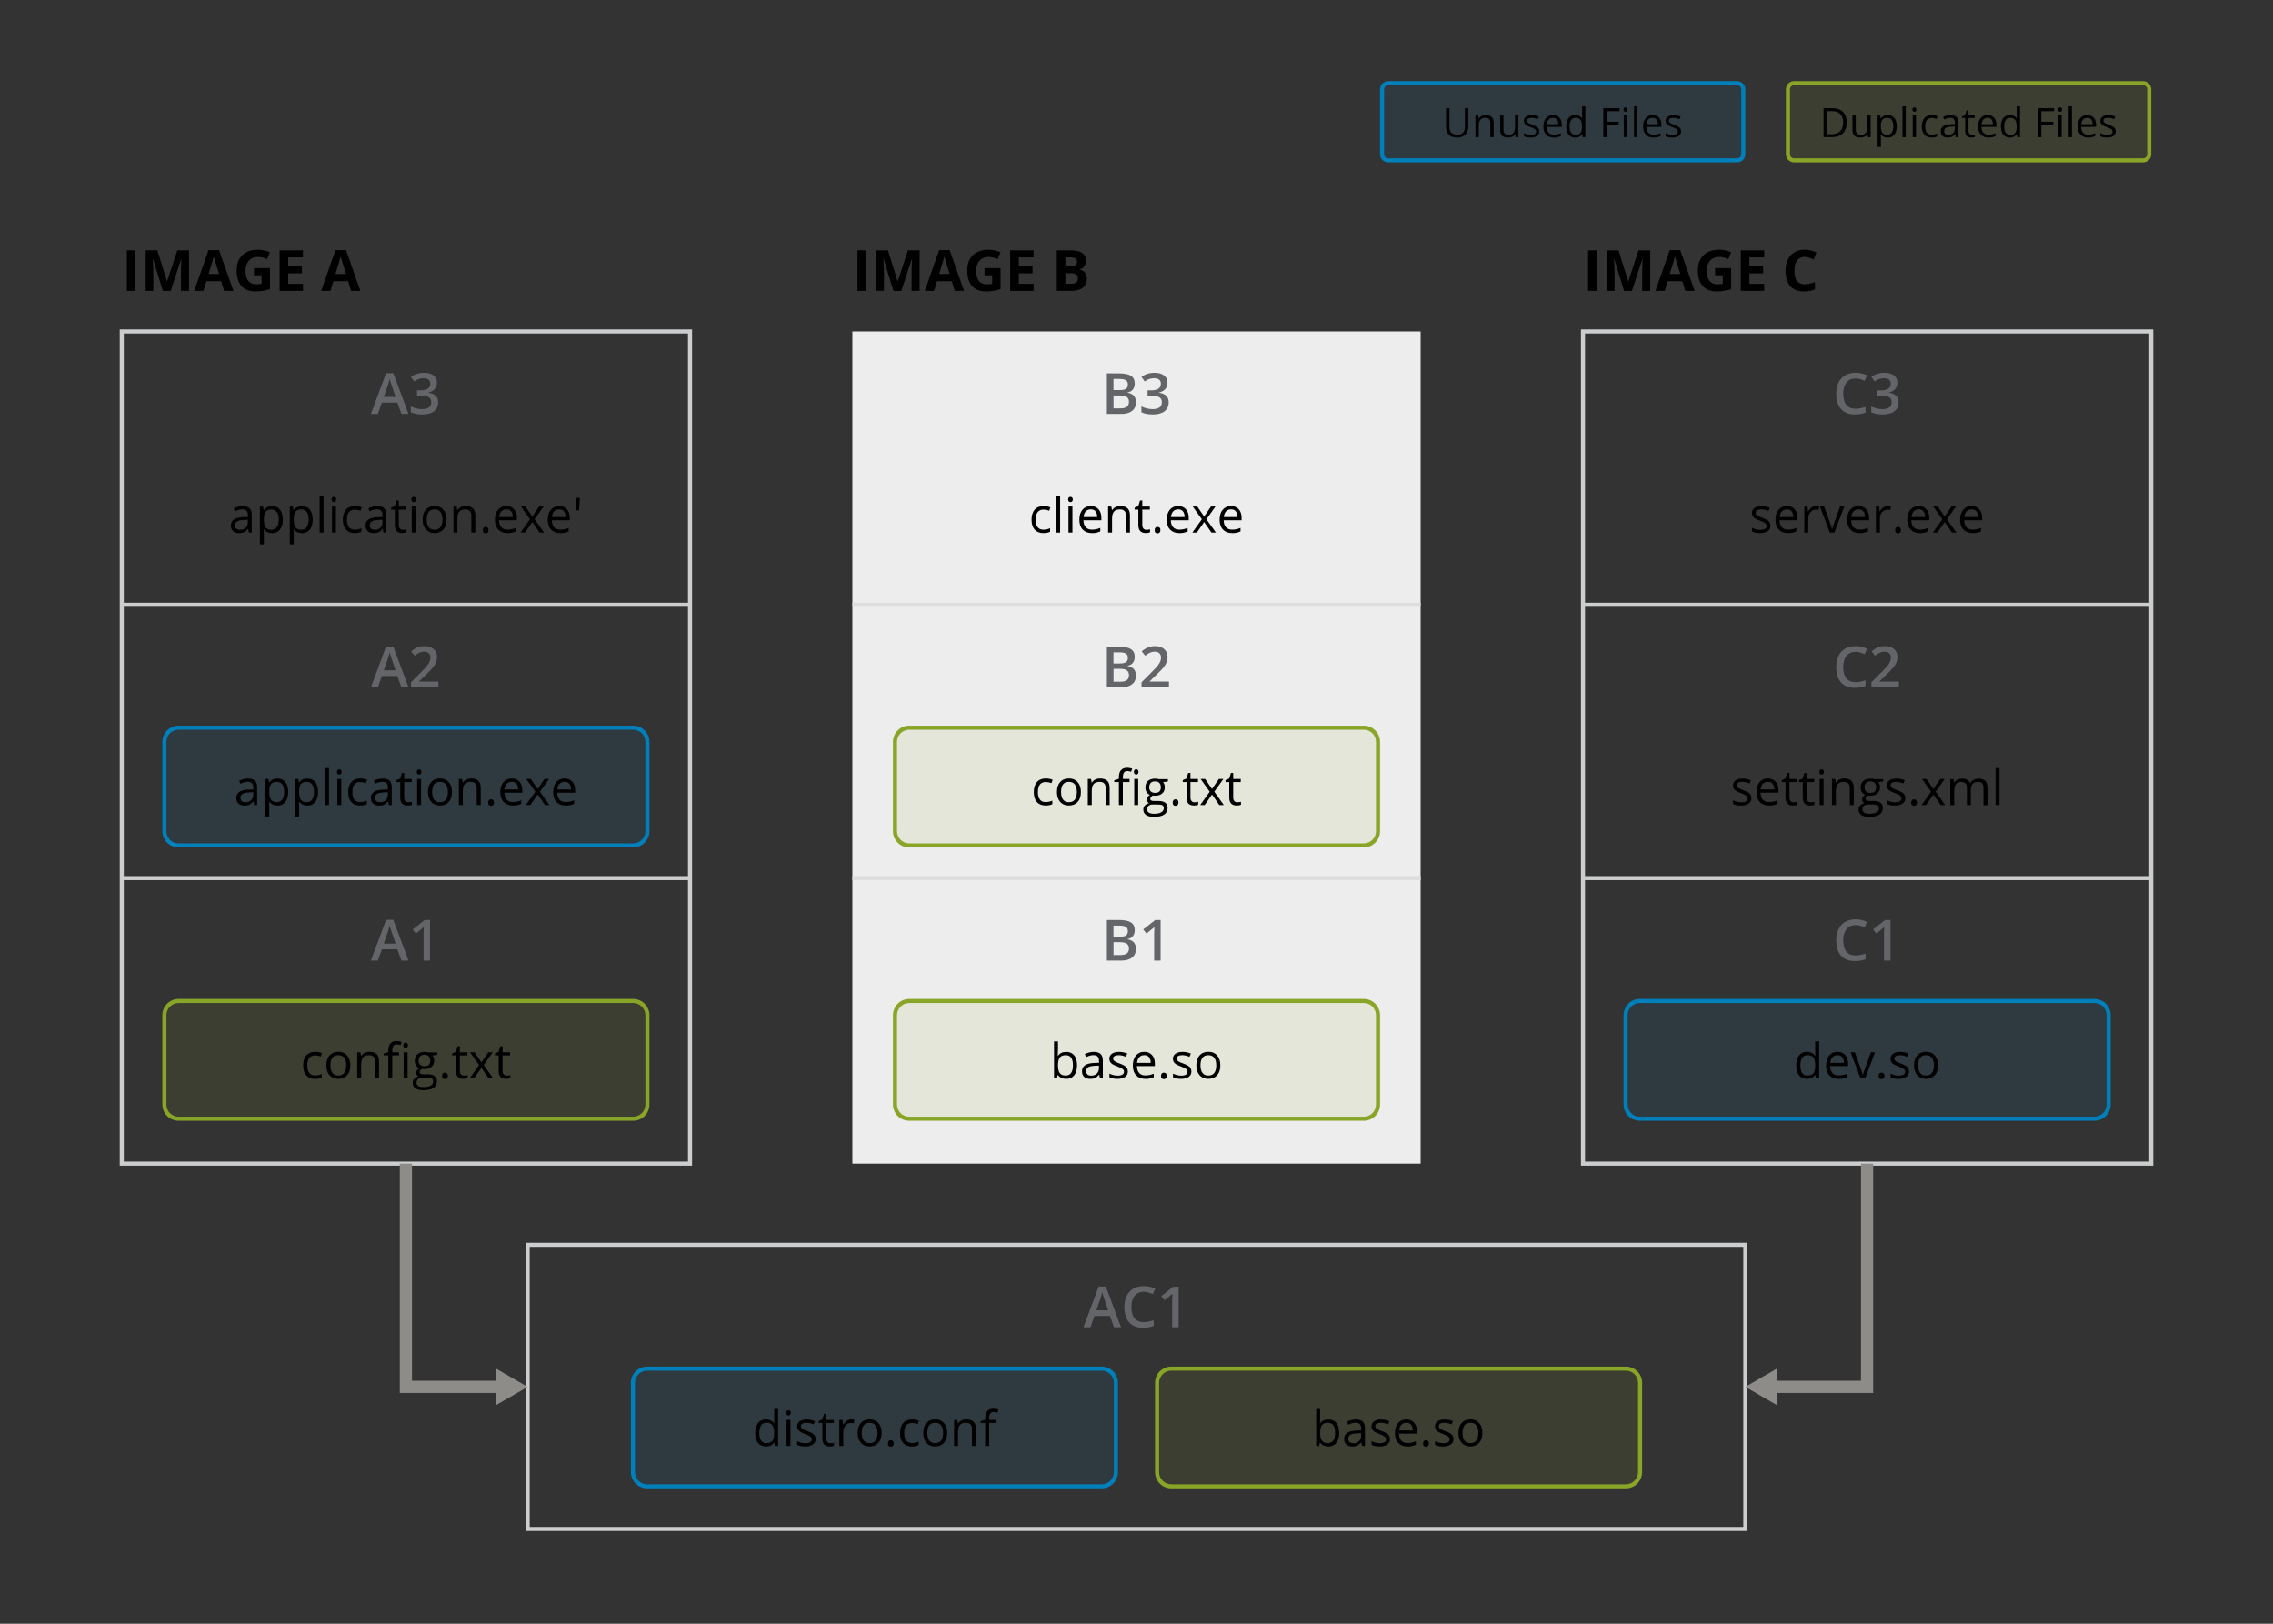 <svg xmlns="http://www.w3.org/2000/svg" id="Layer_1" viewBox="0.0 0.0 560.0 400.0" width="560.0" height="400.0"><rect x="0.0" y="0.0" width="560.0" height="400.0" fill="#333333" stroke="none"/><defs><style>.cls-1{stroke:#cccdcf;}.cls-1,.cls-2,.cls-3{fill:none;stroke-miterlimit:10;}.cls-2{stroke:#8e8c89;stroke-width:3px;}.cls-4,.cls-5{fill:#0080bb;}.cls-4,.cls-6{opacity:.1;}.cls-7{fill:#8e8c89;}.cls-8{fill:#636569;}.cls-9,.cls-6{fill:#89a527;}.cls-3{stroke:#ddddde;}.cls-10{fill:#ededed;}</style></defs><path d="M31.26,71.65v-9.99h2.12v9.99h-2.12Z" /><path d="M40.12,71.65l-2.41-7.84h-.06c.09,1.6.13,2.66.13,3.19v4.65h-1.89v-9.99h2.88l2.37,7.64h.04l2.51-7.64h2.88v9.99h-1.98v-4.73c0-.22,0-.48.01-.77s.04-1.07.09-2.32h-.06l-2.58,7.83h-1.94Z" /><path d="M55.21,71.65l-.72-2.38h-3.64l-.72,2.38h-2.28l3.53-10.04h2.59l3.54,10.04h-2.28ZM53.98,67.49c-.67-2.16-1.05-3.37-1.13-3.66s-.14-.51-.18-.67c-.15.58-.58,2.03-1.29,4.33h2.6Z" /><path d="M62.55,66.04h3.96v5.18c-.64.21-1.25.36-1.81.44s-1.15.13-1.74.13c-1.51,0-2.66-.44-3.46-1.33s-1.19-2.16-1.19-3.82.46-2.87,1.38-3.77,2.2-1.35,3.84-1.35c1.03,0,2.01.21,2.97.62l-.7,1.7c-.73-.36-1.49-.55-2.28-.55-.92,0-1.65.31-2.2.92s-.83,1.44-.83,2.48.22,1.91.67,2.48,1.09.86,1.94.86c.44,0,.89-.05,1.35-.14v-2.08h-1.89v-1.76Z" /><path d="M74.65,71.65h-5.76v-9.99h5.76v1.74h-3.64v2.19h3.38v1.74h-3.38v2.58h3.64v1.75Z" /><path d="M86.49,71.65l-.72-2.38h-3.64l-.72,2.38h-2.28l3.53-10.04h2.59l3.54,10.04h-2.28ZM85.25,67.49c-.67-2.16-1.05-3.37-1.13-3.66s-.14-.51-.18-.67c-.15.58-.58,2.03-1.29,4.33h2.6Z" /><path d="M391.26,71.65v-9.99h2.12v9.99h-2.12Z" /><path d="M400.12,71.65l-2.41-7.84h-.06c.09,1.6.13,2.66.13,3.19v4.65h-1.89v-9.99h2.88l2.37,7.64h.04l2.51-7.64h2.88v9.99h-1.98v-4.73c0-.22,0-.48.01-.77s.04-1.07.09-2.32h-.06l-2.58,7.83h-1.94Z" /><path d="M415.21,71.65l-.72-2.38h-3.64l-.72,2.38h-2.28l3.53-10.04h2.59l3.54,10.04h-2.28ZM413.98,67.49c-.67-2.16-1.05-3.37-1.13-3.66-.08-.28-.14-.51-.18-.67-.15.58-.58,2.03-1.29,4.33h2.6Z" /><path d="M422.55,66.04h3.96v5.18c-.64.21-1.25.36-1.81.44s-1.15.13-1.74.13c-1.51,0-2.66-.44-3.46-1.33-.8-.89-1.19-2.16-1.19-3.82s.46-2.87,1.38-3.77,2.2-1.35,3.84-1.35c1.03,0,2.01.21,2.97.62l-.7,1.7c-.73-.36-1.49-.55-2.28-.55-.92,0-1.65.31-2.2.92-.55.62-.83,1.44-.83,2.48s.22,1.91.67,2.48,1.09.86,1.94.86c.44,0,.89-.05,1.35-.14v-2.08h-1.89v-1.76Z" /><path d="M434.65,71.65h-5.76v-9.99h5.76v1.74h-3.64v2.19h3.38v1.74h-3.38v2.58h3.64v1.75Z" /><path d="M444.61,63.28c-.8,0-1.42.3-1.85.9s-.66,1.43-.66,2.51c0,2.23.84,3.34,2.51,3.34.7,0,1.55-.18,2.55-.53v1.78c-.82.34-1.74.51-2.75.51-1.45,0-2.57-.44-3.34-1.32-.77-.88-1.16-2.15-1.16-3.8,0-1.04.19-1.95.57-2.73.38-.78.92-1.38,1.63-1.8.71-.42,1.54-.63,2.49-.63s1.95.23,2.93.7l-.68,1.72c-.37-.18-.75-.33-1.13-.46-.38-.13-.75-.2-1.11-.2Z" /><rect class="cls-1" x="30" y="81.65" width="140" height="205" /><rect class="cls-1" x="130" y="306.65" width="300" height="70" /><rect class="cls-1" x="390" y="81.65" width="140" height="205" /><path d="M61.32,131.21l-.19-.91h-.05c-.32.4-.64.67-.96.82s-.72.21-1.19.21c-.64,0-1.14-.16-1.5-.49s-.54-.79-.54-1.4c0-1.3,1.04-1.98,3.11-2.04l1.09-.04v-.4c0-.5-.11-.88-.33-1.12s-.56-.36-1.04-.36c-.54,0-1.14.16-1.82.49l-.3-.74c.32-.17.66-.31,1.04-.4s.75-.15,1.13-.15c.77,0,1.33.17,1.7.51s.55.88.55,1.63v4.38h-.72ZM59.12,130.52c.61,0,1.08-.17,1.43-.5s.52-.8.52-1.39v-.58l-.97.04c-.77.03-1.33.15-1.67.36s-.51.54-.51.99c0,.35.11.62.32.8s.51.28.89.28Z" /><path d="M67.03,131.33c-.42,0-.8-.08-1.15-.23s-.64-.39-.87-.71h-.07c.05.38.07.73.07,1.07v2.64h-.97v-9.3h.79l.13.88h.05c.25-.35.54-.61.87-.76s.71-.23,1.14-.23c.85,0,1.51.29,1.97.87s.69,1.4.69,2.45-.24,1.87-.71,2.46-1.12.88-1.96.88ZM66.89,125.5c-.66,0-1.13.18-1.42.54s-.44.94-.45,1.73v.22c0,.9.15,1.55.45,1.94s.78.58,1.45.58c.55,0,.99-.22,1.3-.67s.47-1.07.47-1.86-.16-1.42-.47-1.84-.76-.64-1.33-.64Z" /><path d="M74.39,131.33c-.42,0-.8-.08-1.15-.23s-.64-.39-.87-.71h-.07c.05.38.07.73.07,1.07v2.64h-.97v-9.3h.79l.13.88h.05c.25-.35.54-.61.87-.76s.71-.23,1.14-.23c.85,0,1.51.29,1.97.87s.69,1.4.69,2.45-.24,1.87-.71,2.46-1.12.88-1.96.88ZM74.25,125.5c-.66,0-1.13.18-1.42.54s-.44.94-.45,1.73v.22c0,.9.15,1.55.45,1.94s.78.58,1.45.58c.55,0,.99-.22,1.3-.67s.47-1.07.47-1.86-.16-1.42-.47-1.84-.76-.64-1.33-.64Z" /><path d="M79.72,131.21h-.97v-9.12h.97v9.12Z" /><path d="M81.7,123.05c0-.22.05-.39.16-.49s.25-.16.41-.16.29.05.4.16.17.27.17.49-.06.38-.17.49-.25.16-.4.16c-.16,0-.3-.05-.41-.16s-.16-.27-.16-.49ZM82.76,131.21h-.97v-6.42h.97v6.42Z" /><path d="M87.39,131.33c-.93,0-1.65-.29-2.16-.86s-.76-1.38-.76-2.43.26-1.9.78-2.49,1.25-.88,2.21-.88c.31,0,.62.03.93.1s.55.14.73.23l-.3.83c-.21-.09-.45-.16-.7-.21s-.48-.08-.67-.08c-1.3,0-1.96.83-1.96,2.5,0,.79.16,1.39.48,1.82s.79.63,1.42.63c.54,0,1.08-.12,1.65-.35v.86c-.43.22-.97.33-1.62.33Z" /><path d="M94.48,131.21l-.19-.91h-.05c-.32.4-.64.67-.96.82s-.72.21-1.19.21c-.64,0-1.14-.16-1.5-.49s-.54-.79-.54-1.4c0-1.3,1.04-1.98,3.11-2.04l1.09-.04v-.4c0-.5-.11-.88-.33-1.12s-.56-.36-1.04-.36c-.54,0-1.14.16-1.82.49l-.3-.74c.32-.17.66-.31,1.04-.4s.75-.15,1.13-.15c.77,0,1.33.17,1.7.51s.55.88.55,1.63v4.38h-.72ZM92.29,130.52c.61,0,1.08-.17,1.43-.5s.52-.8.52-1.39v-.58l-.97.04c-.77.03-1.33.15-1.67.36s-.51.54-.51.99c0,.35.11.62.32.8s.51.28.89.28Z" /><path d="M99.28,130.52c.17,0,.34-.01.5-.04s.29-.05.38-.08v.74c-.11.05-.26.09-.47.13s-.39.05-.55.05c-1.24,0-1.86-.65-1.86-1.96v-3.82h-.92v-.47l.92-.4.41-1.37h.56v1.49h1.86v.76h-1.86v3.78c0,.39.09.68.28.89s.44.31.76.31Z" /><path d="M101.36,123.05c0-.22.05-.39.16-.49s.25-.16.41-.16.29.05.4.16.17.27.17.49-.06.38-.17.49-.25.16-.4.16c-.16,0-.3-.05-.41-.16s-.16-.27-.16-.49ZM102.42,131.21h-.97v-6.42h.97v6.42Z" /><path d="M110.02,127.99c0,1.05-.26,1.86-.79,2.45s-1.26.88-2.19.88c-.57,0-1.08-.13-1.53-.4s-.79-.66-1.03-1.16-.36-1.09-.36-1.77c0-1.05.26-1.86.79-2.45s1.25-.88,2.18-.88,1.61.3,2.14.9.79,1.41.79,2.43ZM105.13,127.99c0,.82.16,1.45.49,1.88s.81.64,1.45.64,1.12-.21,1.45-.64.5-1.05.5-1.88-.17-1.44-.5-1.86-.82-.64-1.46-.64-1.12.21-1.44.63-.49,1.04-.49,1.87Z" /><path d="M116.12,131.21v-4.15c0-.52-.12-.91-.36-1.17s-.61-.39-1.12-.39c-.67,0-1.16.18-1.48.54s-.47.96-.47,1.8v3.37h-.97v-6.42h.79l.16.88h.05c.2-.32.48-.56.84-.74s.76-.26,1.2-.26c.77,0,1.36.19,1.75.56s.59.97.59,1.79v4.19h-.97Z" /><path d="M118.95,130.59c0-.26.06-.46.18-.59s.29-.2.51-.2.4.07.53.2.19.33.19.59-.06.45-.19.59-.3.21-.53.21c-.2,0-.36-.06-.5-.18s-.2-.33-.2-.61Z" /><path d="M125,131.33c-.95,0-1.7-.29-2.25-.87s-.82-1.38-.82-2.41.25-1.86.76-2.47,1.19-.91,2.05-.91c.8,0,1.44.26,1.91.79s.7,1.23.7,2.09v.62h-4.42c.02.75.21,1.33.57,1.72s.87.59,1.53.59c.69,0,1.38-.14,2.05-.43v.87c-.34.15-.67.25-.98.32s-.68.1-1.11.1ZM124.74,125.49c-.52,0-.93.17-1.23.5s-.49.8-.54,1.39h3.36c0-.61-.14-1.08-.41-1.41s-.66-.49-1.17-.49Z" /><path d="M130.57,127.92l-2.23-3.13h1.11l1.69,2.46,1.69-2.46h1.1l-2.23,3.13,2.35,3.29h-1.1l-1.8-2.6-1.82,2.6h-1.1l2.35-3.29Z" /><path d="M138.02,131.33c-.95,0-1.7-.29-2.25-.87s-.82-1.38-.82-2.41.25-1.86.76-2.47,1.19-.91,2.05-.91c.8,0,1.44.26,1.91.79s.7,1.23.7,2.09v.62h-4.42c.02.75.21,1.33.57,1.72s.87.59,1.53.59c.69,0,1.38-.14,2.05-.43v.87c-.34.15-.67.25-.98.32s-.68.1-1.11.1ZM137.75,125.49c-.52,0-.93.17-1.23.5s-.49.8-.54,1.39h3.36c0-.61-.14-1.08-.41-1.41s-.66-.49-1.17-.49Z" /><path d="M142.88,122.64l-.23,3.09h-.62l-.24-3.09h1.09Z" /><rect class="cls-4" x="40.5" y="179.26" width="119" height="29" rx="3.5" ry="3.5" /><path class="cls-5" d="M156,179.76c1.65,0,3,1.35,3,3v22c0,1.65-1.35,3-3,3H44c-1.65,0-3-1.35-3-3v-22c0-1.65,1.35-3,3-3h112M156,178.76H44c-2.21,0-4,1.79-4,4v22c0,2.21,1.79,4,4,4h112c2.21,0,4-1.79,4-4v-22c0-2.21-1.79-4-4-4h0Z" /><path d="M62.65,198.32l-.19-.91h-.05c-.32.4-.64.67-.96.82s-.72.21-1.19.21c-.64,0-1.14-.16-1.5-.49s-.54-.79-.54-1.4c0-1.3,1.04-1.98,3.11-2.04l1.09-.04v-.4c0-.5-.11-.88-.33-1.12s-.56-.36-1.04-.36c-.54,0-1.14.16-1.82.49l-.3-.74c.32-.17.66-.31,1.04-.4s.75-.15,1.13-.15c.77,0,1.33.17,1.7.51s.55.88.55,1.63v4.38h-.72ZM60.45,197.63c.61,0,1.08-.17,1.43-.5s.52-.8.52-1.39v-.58l-.97.04c-.77.03-1.33.15-1.67.36s-.51.54-.51.99c0,.35.11.62.32.8s.51.28.89.28Z" /><path d="M68.36,198.43c-.42,0-.8-.08-1.15-.23s-.64-.39-.87-.71h-.07c.05.38.07.73.07,1.07v2.64h-.97v-9.3h.79l.13.88h.05c.25-.35.54-.61.87-.76s.71-.23,1.14-.23c.85,0,1.51.29,1.97.87s.69,1.4.69,2.45-.24,1.87-.71,2.46-1.12.88-1.96.88ZM68.22,192.6c-.66,0-1.13.18-1.42.54s-.44.94-.45,1.73v.22c0,.9.15,1.55.45,1.94s.78.58,1.45.58c.55,0,.99-.22,1.3-.67s.47-1.07.47-1.86-.16-1.42-.47-1.84-.76-.64-1.33-.64Z" /><path d="M75.71,198.43c-.42,0-.8-.08-1.15-.23s-.64-.39-.87-.71h-.07c.05.38.07.73.07,1.07v2.64h-.97v-9.3h.79l.13.88h.05c.25-.35.54-.61.87-.76s.71-.23,1.14-.23c.85,0,1.51.29,1.97.87s.69,1.4.69,2.45-.24,1.87-.71,2.46-1.12.88-1.96.88ZM75.57,192.6c-.66,0-1.13.18-1.42.54s-.44.94-.45,1.73v.22c0,.9.15,1.55.45,1.94s.78.58,1.45.58c.55,0,.99-.22,1.3-.67s.47-1.07.47-1.86-.16-1.42-.47-1.84-.76-.64-1.33-.64Z" /><path d="M81.05,198.32h-.97v-9.12h.97v9.12Z" /><path d="M83.03,190.16c0-.22.05-.39.16-.49s.25-.16.41-.16.29.05.4.16.17.27.17.49-.06.38-.17.49-.25.16-.4.16c-.16,0-.3-.05-.41-.16s-.16-.27-.16-.49ZM84.09,198.32h-.97v-6.42h.97v6.42Z" /><path d="M88.71,198.43c-.93,0-1.65-.29-2.16-.86s-.76-1.38-.76-2.43.26-1.9.78-2.49,1.25-.88,2.21-.88c.31,0,.62.03.93.1s.55.14.73.23l-.3.83c-.21-.09-.45-.16-.7-.21s-.48-.08-.67-.08c-1.3,0-1.96.83-1.96,2.5,0,.79.16,1.39.48,1.82s.79.63,1.42.63c.54,0,1.08-.12,1.65-.35v.86c-.43.22-.97.33-1.62.33Z" /><path d="M95.81,198.32l-.19-.91h-.05c-.32.4-.64.67-.96.82s-.72.21-1.19.21c-.64,0-1.14-.16-1.5-.49s-.54-.79-.54-1.4c0-1.3,1.04-1.98,3.11-2.04l1.09-.04v-.4c0-.5-.11-.88-.33-1.12s-.56-.36-1.04-.36c-.54,0-1.14.16-1.82.49l-.3-.74c.32-.17.66-.31,1.04-.4s.75-.15,1.13-.15c.77,0,1.33.17,1.7.51s.55.88.55,1.63v4.38h-.72ZM93.61,197.63c.61,0,1.08-.17,1.43-.5s.52-.8.52-1.39v-.58l-.97.04c-.77.03-1.33.15-1.67.36s-.51.54-.51.99c0,.35.11.62.32.8s.51.28.89.28Z" /><path d="M100.61,197.63c.17,0,.34-.01.5-.04s.29-.05.38-.08v.74c-.11.05-.26.09-.47.13s-.39.05-.55.05c-1.24,0-1.86-.65-1.86-1.96v-3.82h-.92v-.47l.92-.4.41-1.37h.56v1.49h1.86v.76h-1.86v3.78c0,.39.09.68.28.89s.44.31.76.31Z" /><path d="M102.69,190.16c0-.22.05-.39.16-.49s.25-.16.41-.16.29.05.4.16.17.27.17.49-.06.38-.17.49-.25.16-.4.16c-.16,0-.3-.05-.41-.16s-.16-.27-.16-.49ZM103.74,198.32h-.97v-6.42h.97v6.42Z" /><path d="M111.35,195.1c0,1.05-.26,1.86-.79,2.45s-1.26.88-2.19.88c-.57,0-1.08-.13-1.53-.4s-.79-.66-1.03-1.16-.36-1.09-.36-1.77c0-1.05.26-1.86.79-2.45s1.25-.88,2.18-.88,1.61.3,2.14.9.79,1.41.79,2.43ZM106.46,195.1c0,.82.16,1.45.49,1.88s.81.64,1.45.64,1.12-.21,1.45-.64.5-1.05.5-1.88-.17-1.44-.5-1.86-.82-.64-1.46-.64-1.12.21-1.44.63-.49,1.04-.49,1.87Z" /><path d="M117.45,198.32v-4.15c0-.52-.12-.91-.36-1.17s-.61-.39-1.12-.39c-.67,0-1.16.18-1.48.54s-.47.96-.47,1.8v3.37h-.97v-6.42h.79l.16.88h.05c.2-.32.48-.56.84-.74s.76-.26,1.2-.26c.77,0,1.36.19,1.75.56s.59.97.59,1.79v4.19h-.97Z" /><path d="M120.28,197.7c0-.26.06-.46.18-.59s.29-.2.51-.2.4.07.53.2.19.33.19.59-.06.45-.19.59-.3.21-.53.21c-.2,0-.36-.06-.5-.18s-.2-.33-.2-.61Z" /><path d="M126.33,198.43c-.95,0-1.7-.29-2.25-.87s-.82-1.38-.82-2.41.25-1.86.76-2.47,1.19-.91,2.05-.91c.8,0,1.44.26,1.91.79s.7,1.23.7,2.09v.62h-4.42c.02.75.21,1.33.57,1.72s.87.59,1.53.59c.69,0,1.38-.14,2.05-.43v.87c-.34.15-.67.25-.98.32s-.68.1-1.11.1ZM126.06,192.59c-.52,0-.93.17-1.23.5s-.49.8-.54,1.39h3.36c0-.61-.14-1.08-.41-1.41s-.66-.49-1.17-.49Z" /><path d="M131.89,195.03l-2.23-3.13h1.11l1.69,2.46,1.69-2.46h1.1l-2.23,3.13,2.35,3.29h-1.1l-1.8-2.6-1.82,2.6h-1.1l2.35-3.29Z" /><path d="M139.35,198.43c-.95,0-1.7-.29-2.25-.87s-.82-1.38-.82-2.41.25-1.86.76-2.47,1.19-.91,2.05-.91c.8,0,1.44.26,1.91.79s.7,1.23.7,2.09v.62h-4.42c.02.75.21,1.33.57,1.72s.87.59,1.53.59c.69,0,1.38-.14,2.05-.43v.87c-.34.15-.67.25-.98.32s-.68.1-1.11.1ZM139.08,192.59c-.52,0-.93.17-1.23.5s-.49.8-.54,1.39h3.36c0-.61-.14-1.08-.41-1.41s-.66-.49-1.17-.49Z" /><rect class="cls-4" x="155.93" y="337.15" width="119" height="29" rx="3.5" ry="3.5" /><path class="cls-5" d="M271.43,337.65c1.65,0,3,1.35,3,3v22c0,1.65-1.35,3-3,3h-112c-1.65,0-3-1.35-3-3v-22c0-1.65,1.35-3,3-3h112M271.43,336.65h-112c-2.21,0-4,1.79-4,4v22c0,2.21,1.79,4,4,4h112c2.21,0,4-1.79,4-4v-22c0-2.21-1.79-4-4-4h0Z" /><path d="M190.79,355.35h-.05c-.45.65-1.12.98-2.02.98-.84,0-1.49-.29-1.96-.86s-.7-1.39-.7-2.45.23-1.88.7-2.47,1.12-.88,1.96-.88,1.54.32,2,.95h.08l-.04-.46-.02-.45v-2.61h.97v9.12h-.79l-.13-.86ZM188.84,355.51c.66,0,1.15-.18,1.44-.54s.45-.94.45-1.75v-.21c0-.91-.15-1.56-.45-1.95s-.79-.58-1.45-.58c-.57,0-1.01.22-1.31.67s-.45,1.07-.45,1.88.15,1.44.45,1.86.74.63,1.32.63Z" /><path d="M193.69,348.05c0-.22.05-.39.16-.49s.25-.16.41-.16.29.05.4.16.17.27.17.49-.06.38-.17.49-.25.16-.4.16c-.16,0-.3-.05-.41-.16s-.16-.27-.16-.49ZM194.74,356.21h-.97v-6.42h.97v6.42Z" /><path d="M200.95,354.46c0,.6-.22,1.06-.67,1.38s-1.07.49-1.88.49c-.85,0-1.52-.13-1.99-.4v-.9c.31.16.64.28.99.37s.69.13,1.02.13c.51,0,.9-.08,1.17-.24s.41-.41.41-.74c0-.25-.11-.46-.33-.64s-.64-.39-1.27-.63c-.6-.22-1.02-.42-1.27-.58s-.44-.35-.56-.57-.18-.46-.18-.76c0-.52.21-.94.64-1.24s1.01-.45,1.75-.45c.69,0,1.37.14,2.03.42l-.35.79c-.64-.27-1.23-.4-1.75-.4-.46,0-.81.07-1.04.22s-.35.34-.35.6c0,.17.04.32.13.44s.23.24.42.35.57.27,1.12.47c.76.28,1.28.56,1.54.84s.4.63.4,1.06Z" /><path d="M204.6,355.53c.17,0,.34-.01.5-.04s.29-.05.38-.08v.74c-.11.05-.26.09-.47.13s-.39.05-.55.05c-1.24,0-1.86-.65-1.86-1.96v-3.82h-.92v-.47l.92-.4.41-1.37h.56v1.49h1.86v.76h-1.86v3.78c0,.39.09.68.28.89s.44.31.76.31Z" /><path d="M209.7,349.67c.29,0,.54.02.77.07l-.13.9c-.27-.06-.5-.09-.7-.09-.52,0-.96.21-1.33.63s-.55.95-.55,1.58v3.45h-.97v-6.42h.8l.11,1.19h.05c.24-.42.53-.74.86-.97s.71-.34,1.11-.34Z" /><path d="M217.21,352.99c0,1.05-.26,1.86-.79,2.45s-1.26.88-2.19.88c-.57,0-1.08-.13-1.53-.4s-.79-.66-1.03-1.16-.36-1.09-.36-1.77c0-1.05.26-1.86.79-2.45s1.25-.88,2.18-.88,1.61.3,2.14.9.79,1.41.79,2.43ZM212.31,352.99c0,.82.16,1.45.49,1.88s.81.64,1.45.64,1.12-.21,1.45-.64.5-1.05.5-1.88-.17-1.44-.5-1.86-.82-.64-1.46-.64-1.12.21-1.44.63-.49,1.04-.49,1.87Z" /><path d="M218.77,355.59c0-.26.06-.46.18-.59s.29-.2.51-.2.4.07.53.2.19.33.19.59-.06.45-.19.59-.3.21-.53.21c-.2,0-.36-.06-.5-.18s-.2-.33-.2-.61Z" /><path d="M224.67,356.33c-.93,0-1.65-.29-2.16-.86s-.76-1.38-.76-2.43.26-1.9.78-2.49,1.25-.88,2.21-.88c.31,0,.62.03.93.1s.55.14.73.23l-.3.83c-.21-.09-.45-.16-.7-.21s-.48-.08-.67-.08c-1.3,0-1.96.83-1.96,2.5,0,.79.16,1.39.48,1.82s.79.63,1.42.63c.54,0,1.08-.12,1.65-.35v.86c-.43.22-.97.33-1.62.33Z" /><path d="M233.36,352.99c0,1.05-.26,1.86-.79,2.45s-1.26.88-2.19.88c-.57,0-1.08-.13-1.53-.4s-.79-.66-1.03-1.16-.36-1.09-.36-1.77c0-1.05.26-1.86.79-2.45s1.25-.88,2.18-.88,1.61.3,2.14.9.79,1.41.79,2.43ZM228.47,352.99c0,.82.16,1.45.49,1.88s.81.64,1.45.64,1.12-.21,1.45-.64.5-1.05.5-1.88-.17-1.44-.5-1.86-.82-.64-1.46-.64-1.12.21-1.44.63-.49,1.04-.49,1.87Z" /><path d="M239.46,356.21v-4.15c0-.52-.12-.91-.36-1.17s-.61-.39-1.12-.39c-.67,0-1.16.18-1.48.54s-.47.96-.47,1.8v3.37h-.97v-6.42h.79l.16.88h.05c.2-.32.48-.56.84-.74s.76-.26,1.2-.26c.77,0,1.36.19,1.75.56s.59.97.59,1.79v4.19h-.97Z" /><path d="M245.33,350.54h-1.63v5.67h-.97v-5.67h-1.15v-.44l1.15-.35v-.36c0-1.58.69-2.37,2.07-2.37.34,0,.74.07,1.2.21l-.25.78c-.38-.12-.7-.18-.96-.18-.37,0-.64.12-.81.37s-.26.64-.26,1.17v.42h1.63v.76Z" /><rect class="cls-4" x="400.5" y="246.59" width="119" height="29" rx="3.5" ry="3.5" /><path class="cls-5" d="M516,247.09c1.65,0,3,1.35,3,3v22c0,1.65-1.35,3-3,3h-112c-1.65,0-3-1.35-3-3v-22c0-1.65,1.35-3,3-3h112M516,246.09h-112c-2.21,0-4,1.79-4,4v22c0,2.21,1.79,4,4,4h112c2.21,0,4-1.79,4-4v-22c0-2.21-1.79-4-4-4h0Z" /><path d="M447.27,264.79h-.05c-.45.65-1.12.98-2.02.98-.84,0-1.49-.29-1.96-.86s-.7-1.39-.7-2.45.23-1.88.7-2.47,1.12-.88,1.96-.88,1.54.32,2,.95h.08l-.04-.46-.02-.45v-2.61h.97v9.12h-.79l-.13-.86ZM445.33,264.95c.66,0,1.15-.18,1.44-.54s.45-.94.45-1.75v-.21c0-.91-.15-1.56-.45-1.95s-.79-.58-1.45-.58c-.57,0-1.01.22-1.31.67s-.45,1.07-.45,1.88.15,1.44.45,1.86.74.63,1.32.63Z" /><path d="M452.97,265.77c-.95,0-1.7-.29-2.25-.87s-.82-1.38-.82-2.41.25-1.86.76-2.47,1.19-.91,2.05-.91c.8,0,1.44.26,1.91.79s.7,1.23.7,2.09v.62h-4.42c.02.75.21,1.33.57,1.72s.87.59,1.53.59c.69,0,1.38-.14,2.05-.43v.87c-.34.15-.67.25-.98.32s-.68.1-1.11.1ZM452.7,259.93c-.52,0-.93.17-1.23.5s-.49.8-.54,1.39h3.36c0-.61-.14-1.08-.41-1.41s-.66-.49-1.17-.49Z" /><path d="M458.39,265.65l-2.44-6.42h1.04l1.38,3.81c.31.89.5,1.47.55,1.73h.05c.04-.21.18-.64.41-1.29s.74-2.07,1.54-4.26h1.04l-2.44,6.42h-1.14Z" /><path d="M462.86,265.03c0-.26.06-.46.18-.59s.29-.2.51-.2.4.07.53.2.19.33.19.59-.06.45-.19.59-.3.21-.53.21c-.2,0-.36-.06-.5-.18s-.2-.33-.2-.61Z" /><path d="M470.33,263.9c0,.6-.22,1.06-.67,1.38s-1.07.49-1.88.49c-.85,0-1.52-.13-1.99-.4v-.9c.31.16.64.28.99.37s.69.13,1.02.13c.51,0,.9-.08,1.17-.24s.41-.41.41-.74c0-.25-.11-.46-.33-.64s-.64-.39-1.27-.63c-.6-.22-1.02-.42-1.27-.58s-.44-.35-.56-.57-.18-.46-.18-.76c0-.52.21-.94.64-1.24s1.01-.45,1.75-.45c.69,0,1.37.14,2.03.42l-.35.79c-.64-.27-1.23-.4-1.75-.4-.46,0-.81.07-1.04.22s-.35.34-.35.6c0,.17.04.32.13.44s.23.24.42.35.57.27,1.12.47c.76.28,1.28.56,1.54.84s.4.63.4,1.06Z" /><path d="M477.46,262.43c0,1.05-.26,1.86-.79,2.45s-1.26.88-2.19.88c-.57,0-1.08-.13-1.53-.4s-.79-.66-1.03-1.16-.36-1.09-.36-1.77c0-1.05.26-1.86.79-2.45s1.25-.88,2.18-.88,1.61.3,2.14.9.79,1.41.79,2.43ZM472.57,262.43c0,.82.16,1.45.49,1.88s.81.64,1.45.64,1.12-.21,1.45-.64.5-1.05.5-1.88-.17-1.44-.5-1.86-.82-.64-1.46-.64-1.12.21-1.44.63-.49,1.04-.49,1.87Z" /><path class="cls-8" d="M98.9,101.97l-1-2.78h-3.82l-.98,2.78h-1.72l3.74-10.04h1.78l3.74,10.04h-1.74ZM97.47,97.79l-.94-2.72c-.07-.18-.16-.47-.28-.86s-.2-.68-.25-.86c-.12.56-.3,1.17-.54,1.84l-.9,2.6h2.91Z" /><path class="cls-8" d="M107.65,94.27c0,.63-.18,1.16-.55,1.58s-.89.71-1.56.85v.05c.8.1,1.4.35,1.8.75s.6.93.6,1.59c0,.96-.34,1.7-1.02,2.23s-1.65.78-2.9.78c-1.11,0-2.04-.18-2.8-.54v-1.43c.42.21.87.37,1.35.49s.93.17,1.37.17c.77,0,1.35-.14,1.74-.43s.57-.73.57-1.33c0-.53-.21-.93-.64-1.18s-1.09-.38-2-.38h-.87v-1.31h.88c1.6,0,2.39-.55,2.39-1.65,0-.43-.14-.76-.42-.99s-.69-.35-1.23-.35c-.38,0-.74.05-1.09.16s-.77.32-1.24.63l-.79-1.12c.92-.67,1.98-1.01,3.19-1.01,1.01,0,1.79.22,2.36.65s.85,1.03.85,1.79Z" /><path class="cls-8" d="M98.9,169.3l-1-2.78h-3.82l-.98,2.78h-1.72l3.74-10.04h1.78l3.74,10.04h-1.74ZM97.47,165.12l-.94-2.72c-.07-.18-.16-.47-.28-.86s-.2-.68-.25-.86c-.12.56-.3,1.17-.54,1.84l-.9,2.6h2.91Z" /><path class="cls-8" d="M108.02,169.3h-6.77v-1.22l2.58-2.59c.76-.78,1.27-1.33,1.51-1.66s.43-.63.54-.92.17-.59.17-.92c0-.45-.14-.81-.41-1.07s-.65-.39-1.12-.39c-.38,0-.75.07-1.11.21s-.77.4-1.24.77l-.87-1.06c.56-.47,1.1-.8,1.62-1s1.08-.29,1.67-.29c.93,0,1.67.24,2.24.73s.84,1.14.84,1.96c0,.45-.08.88-.24,1.29s-.41.82-.75,1.25-.89,1.01-1.67,1.75l-1.74,1.68v.07h4.74v1.42Z" /><line class="cls-1" x1="30" y1="148.98" x2="170" y2="148.98" /><rect class="cls-6" x="40.5" y="246.59" width="119" height="29" rx="3.5" ry="3.5" /><path class="cls-9" d="M156,247.09c1.65,0,3,1.35,3,3v22c0,1.65-1.35,3-3,3H44c-1.65,0-3-1.35-3-3v-22c0-1.65,1.35-3,3-3h112M156,246.09H44c-2.21,0-4,1.79-4,4v22c0,2.21,1.79,4,4,4h112c2.21,0,4-1.79,4-4v-22c0-2.21-1.79-4-4-4h0Z" /><path d="M77.62,265.77c-.93,0-1.65-.29-2.16-.86s-.76-1.38-.76-2.43.26-1.9.78-2.49,1.25-.88,2.21-.88c.31,0,.62.03.93.1s.55.14.73.23l-.3.83c-.21-.09-.45-.16-.7-.21s-.48-.08-.67-.08c-1.3,0-1.96.83-1.96,2.5,0,.79.16,1.39.48,1.82s.79.63,1.42.63c.54,0,1.08-.12,1.65-.35v.86c-.43.22-.97.33-1.62.33Z" /><path d="M86.31,262.43c0,1.05-.26,1.86-.79,2.45s-1.26.88-2.19.88c-.57,0-1.08-.13-1.53-.4s-.79-.66-1.03-1.16-.36-1.09-.36-1.77c0-1.05.26-1.86.79-2.45s1.25-.88,2.18-.88,1.61.3,2.14.9.79,1.41.79,2.43ZM81.42,262.43c0,.82.16,1.45.49,1.88s.81.64,1.45.64,1.12-.21,1.45-.64.5-1.05.5-1.88-.17-1.44-.5-1.86-.82-.64-1.46-.64-1.12.21-1.44.63-.49,1.04-.49,1.87Z" /><path d="M92.41,265.65v-4.15c0-.52-.12-.91-.36-1.17s-.61-.39-1.12-.39c-.67,0-1.16.18-1.48.54s-.47.96-.47,1.8v3.37h-.97v-6.42h.79l.16.88h.05c.2-.32.48-.56.84-.74s.76-.26,1.2-.26c.77,0,1.36.19,1.75.56s.59.97.59,1.79v4.19h-.97Z" /><path d="M98.27,259.98h-1.63v5.67h-.97v-5.67h-1.15v-.44l1.15-.35v-.36c0-1.58.69-2.37,2.07-2.37.34,0,.74.07,1.2.21l-.25.78c-.38-.12-.7-.18-.96-.18-.37,0-.64.12-.81.37s-.26.64-.26,1.17v.42h1.63v.76ZM99.36,257.49c0-.22.05-.39.16-.49s.25-.16.41-.16.29.05.4.16.17.27.17.49-.06.38-.17.49-.25.16-.4.16c-.16,0-.3-.05-.41-.16s-.16-.27-.16-.49ZM100.42,265.65h-.97v-6.42h.97v6.42Z" /><path d="M107.74,259.23v.62l-1.19.14c.11.14.21.32.29.54s.13.47.13.75c0,.63-.21,1.13-.64,1.51s-1.02.56-1.77.56c-.19,0-.37-.02-.54-.05-.41.22-.62.49-.62.83,0,.18.07.31.22.39s.39.13.74.13h1.14c.7,0,1.23.15,1.6.44s.56.72.56,1.28c0,.71-.29,1.25-.86,1.63s-1.4.56-2.5.56c-.84,0-1.49-.16-1.94-.47s-.68-.75-.68-1.32c0-.39.12-.73.38-1.01s.6-.48,1.05-.58c-.16-.07-.3-.19-.41-.35s-.17-.34-.17-.54c0-.23.06-.44.19-.62s.32-.35.59-.51c-.33-.14-.6-.37-.81-.7s-.31-.7-.31-1.12c0-.7.21-1.25.63-1.63s1.02-.57,1.79-.57c.34,0,.64.04.91.12h2.22ZM102.62,266.73c0,.35.15.61.44.79s.71.27,1.26.27c.82,0,1.42-.12,1.81-.37s.59-.58.59-.99c0-.35-.11-.59-.32-.72s-.62-.2-1.21-.2h-1.17c-.44,0-.79.11-1.03.32s-.37.51-.37.91ZM103.14,261.29c0,.45.13.79.38,1.02s.61.35,1.06.35c.95,0,1.42-.46,1.42-1.38s-.48-1.45-1.44-1.45c-.46,0-.81.12-1.05.37s-.37.61-.37,1.1Z" /><path d="M108.92,265.03c0-.26.06-.46.18-.59s.29-.2.51-.2.4.07.53.2.19.33.19.59-.06.45-.19.59-.3.21-.53.21c-.2,0-.36-.06-.5-.18s-.2-.33-.2-.61Z" /><path d="M114.32,264.96c.17,0,.34-.01.5-.04s.29-.05.38-.08v.74c-.11.05-.26.09-.47.13s-.39.05-.55.05c-1.24,0-1.86-.65-1.86-1.96v-3.82h-.92v-.47l.92-.4.41-1.37h.56v1.49h1.86v.76h-1.86v3.78c0,.39.09.68.28.89s.44.31.76.31Z" /><path d="M118.03,262.36l-2.23-3.13h1.11l1.69,2.46,1.69-2.46h1.1l-2.23,3.13,2.35,3.29h-1.1l-1.8-2.6-1.82,2.6h-1.1l2.35-3.29Z" /><path d="M124.85,264.96c.17,0,.34-.01.5-.04s.29-.05.38-.08v.74c-.11.05-.26.09-.47.13s-.39.05-.55.05c-1.24,0-1.86-.65-1.86-1.96v-3.82h-.92v-.47l.92-.4.41-1.37h.56v1.49h1.86v.76h-1.86v3.78c0,.39.09.68.28.89s.44.31.76.31Z" /><path class="cls-8" d="M98.9,236.64l-1-2.78h-3.82l-.98,2.78h-1.72l3.74-10.04h1.78l3.74,10.04h-1.74ZM97.47,232.45l-.94-2.72c-.07-.18-.16-.47-.28-.86-.12-.39-.2-.68-.25-.86-.12.56-.3,1.17-.54,1.84l-.9,2.6h2.91Z" /><path class="cls-8" d="M105.96,236.64h-1.61v-6.45c0-.77.02-1.38.05-1.83-.1.11-.23.23-.39.36-.15.13-.66.55-1.53,1.26l-.81-1.02,2.94-2.31h1.34v9.99Z" /><line class="cls-1" x1="30" y1="216.32" x2="170" y2="216.32" /><path class="cls-8" d="M274.46,326.97l-1-2.78h-3.82l-.98,2.78h-1.72l3.74-10.04h1.78l3.74,10.04h-1.74ZM273.03,322.79l-.94-2.72c-.07-.18-.16-.47-.28-.86-.12-.39-.2-.68-.25-.86-.12.56-.3,1.17-.54,1.84l-.9,2.6h2.91Z" /><path class="cls-8" d="M281.77,318.23c-.94,0-1.68.33-2.22,1-.54.67-.81,1.58-.81,2.75s.26,2.15.78,2.78,1.27.94,2.25.94c.42,0,.83-.04,1.23-.13.4-.08.81-.19,1.24-.32v1.4c-.78.3-1.67.44-2.67.44-1.46,0-2.59-.44-3.37-1.33-.78-.89-1.18-2.15-1.18-3.8,0-1.04.19-1.95.57-2.73s.93-1.38,1.65-1.79c.72-.42,1.57-.62,2.54-.62,1.02,0,1.96.21,2.83.64l-.59,1.36c-.34-.16-.69-.3-1.07-.42-.38-.12-.77-.18-1.19-.18Z" /><path class="cls-8" d="M290.4,326.97h-1.61v-6.45c0-.77.02-1.38.05-1.83-.11.11-.23.23-.39.36-.15.13-.66.55-1.54,1.26l-.81-1.02,2.94-2.31h1.34v9.99Z" /><path d="M211.26,71.65v-9.99h2.12v9.99h-2.12Z" /><path d="M220.12,71.65l-2.41-7.84h-.06c.09,1.6.13,2.66.13,3.19v4.65h-1.89v-9.99h2.88l2.37,7.64h.04l2.51-7.64h2.88v9.99h-1.98v-4.73c0-.22,0-.48.01-.77s.04-1.07.09-2.32h-.06l-2.58,7.83h-1.94Z" /><path d="M235.21,71.65l-.72-2.38h-3.64l-.72,2.38h-2.28l3.53-10.04h2.59l3.54,10.04h-2.28ZM233.98,67.49c-.67-2.16-1.05-3.37-1.13-3.66s-.14-.51-.18-.67c-.15.58-.58,2.03-1.29,4.33h2.6Z" /><path d="M242.55,66.04h3.96v5.18c-.64.21-1.25.36-1.81.44s-1.15.13-1.74.13c-1.51,0-2.66-.44-3.46-1.33s-1.19-2.16-1.19-3.82.46-2.87,1.38-3.77,2.2-1.35,3.84-1.35c1.03,0,2.01.21,2.97.62l-.7,1.7c-.73-.36-1.49-.55-2.28-.55-.92,0-1.65.31-2.2.92s-.83,1.44-.83,2.48.22,1.91.67,2.48,1.09.86,1.94.86c.44,0,.89-.05,1.35-.14v-2.08h-1.89v-1.76Z" /><path d="M254.65,71.65h-5.76v-9.99h5.76v1.74h-3.64v2.19h3.38v1.74h-3.38v2.58h3.64v1.75Z" /><path d="M260.37,61.66h3.11c1.42,0,2.45.2,3.09.6s.96,1.04.96,1.92c0,.6-.14,1.09-.42,1.47s-.65.61-1.12.69v.07c.63.14,1.09.41,1.37.79s.42.9.42,1.54c0,.91-.33,1.62-.99,2.13s-1.55.77-2.68.77h-3.74v-9.99ZM262.49,65.61h1.23c.57,0,.99-.09,1.25-.27s.39-.47.39-.88c0-.38-.14-.66-.42-.82s-.72-.25-1.33-.25h-1.11v2.22ZM262.49,67.3v2.6h1.38c.58,0,1.01-.11,1.29-.33s.42-.56.42-1.03c0-.83-.59-1.24-1.78-1.24h-1.31Z" /><rect class="cls-10" x="210" y="81.65" width="140" height="205" /><rect class="cls-6" x="220.5" y="179.26" width="119" height="29" rx="3.5" ry="3.5" /><path class="cls-9" d="M336,179.76c1.65,0,3,1.35,3,3v22c0,1.65-1.35,3-3,3h-112c-1.65,0-3-1.35-3-3v-22c0-1.65,1.35-3,3-3h112M336,178.76h-112c-2.21,0-4,1.79-4,4v22c0,2.21,1.79,4,4,4h112c2.21,0,4-1.79,4-4v-22c0-2.21-1.79-4-4-4h0Z" /><path d="M257.62,198.43c-.93,0-1.65-.29-2.16-.86s-.76-1.38-.76-2.43.26-1.9.78-2.49,1.25-.88,2.21-.88c.31,0,.62.03.93.1s.55.14.73.23l-.3.83c-.21-.09-.45-.16-.7-.21s-.48-.08-.67-.08c-1.3,0-1.96.83-1.96,2.5,0,.79.16,1.39.48,1.82s.79.63,1.42.63c.54,0,1.08-.12,1.65-.35v.86c-.43.22-.97.33-1.62.33Z" /><path d="M266.31,195.1c0,1.05-.26,1.86-.79,2.45s-1.26.88-2.19.88c-.57,0-1.08-.13-1.53-.4s-.79-.66-1.03-1.16-.36-1.09-.36-1.77c0-1.05.26-1.86.79-2.45s1.25-.88,2.18-.88,1.61.3,2.14.9.79,1.41.79,2.43ZM261.42,195.1c0,.82.16,1.45.49,1.88s.81.64,1.45.64,1.12-.21,1.45-.64.5-1.05.5-1.88-.17-1.44-.5-1.86-.82-.64-1.46-.64-1.12.21-1.44.63-.49,1.04-.49,1.87Z" /><path d="M272.41,198.32v-4.15c0-.52-.12-.91-.36-1.17s-.61-.39-1.12-.39c-.67,0-1.16.18-1.48.54s-.47.96-.47,1.8v3.37h-.97v-6.42h.79l.16.88h.05c.2-.32.48-.56.84-.74s.76-.26,1.2-.26c.77,0,1.36.19,1.75.56s.59.97.59,1.79v4.19h-.97Z" /><path d="M278.27,192.65h-1.63v5.67h-.97v-5.67h-1.15v-.44l1.15-.35v-.36c0-1.58.69-2.37,2.07-2.37.34,0,.74.07,1.2.21l-.25.78c-.38-.12-.7-.18-.96-.18-.37,0-.64.12-.81.37s-.26.64-.26,1.17v.42h1.63v.76ZM279.36,190.15c0-.22.05-.39.16-.49s.25-.16.41-.16.29.05.4.16.17.27.17.49-.06.38-.17.49-.25.16-.4.16c-.16,0-.3-.05-.41-.16s-.16-.27-.16-.49ZM280.42,198.32h-.97v-6.42h.97v6.42Z" /><path d="M287.74,191.9v.62l-1.19.14c.11.14.21.32.29.54s.13.47.13.75c0,.63-.21,1.13-.64,1.51s-1.02.56-1.77.56c-.19,0-.37-.02-.54-.05-.41.22-.62.49-.62.83,0,.18.07.31.22.39s.39.13.74.13h1.14c.7,0,1.23.15,1.6.44s.56.72.56,1.28c0,.71-.29,1.25-.86,1.63-.57.37-1.4.56-2.5.56-.84,0-1.49-.16-1.94-.47-.46-.31-.68-.75-.68-1.32,0-.39.12-.73.38-1.01s.6-.48,1.05-.58c-.16-.07-.3-.19-.41-.35s-.17-.34-.17-.54c0-.23.06-.44.19-.62s.32-.35.59-.51c-.33-.14-.6-.37-.81-.7s-.31-.7-.31-1.12c0-.7.21-1.25.63-1.63s1.02-.57,1.79-.57c.34,0,.64.04.91.12h2.22ZM282.62,199.4c0,.35.15.61.44.79s.71.27,1.26.27c.82,0,1.42-.12,1.81-.37s.59-.58.59-.99c0-.35-.11-.59-.32-.72s-.62-.2-1.21-.2h-1.17c-.44,0-.79.11-1.03.32s-.37.51-.37.91ZM283.14,193.95c0,.45.13.79.38,1.02s.61.35,1.06.35c.95,0,1.42-.46,1.42-1.38s-.48-1.45-1.44-1.45c-.46,0-.81.12-1.05.37s-.37.61-.37,1.1Z" /><path d="M288.92,197.7c0-.26.06-.46.18-.59s.29-.2.51-.2.4.07.53.2.19.33.19.59-.06.45-.19.59-.3.21-.53.21c-.2,0-.36-.06-.5-.18s-.2-.33-.2-.61Z" /><path d="M294.32,197.63c.17,0,.34-.01.5-.04s.29-.05.38-.08v.74c-.11.05-.26.09-.47.13s-.39.05-.55.05c-1.24,0-1.86-.65-1.86-1.96v-3.82h-.92v-.47l.92-.4.41-1.37h.56v1.49h1.86v.76h-1.86v3.78c0,.39.09.68.28.89s.44.31.76.31Z" /><path d="M298.03,195.03l-2.23-3.13h1.11l1.69,2.46,1.69-2.46h1.1l-2.23,3.13,2.35,3.29h-1.1l-1.8-2.6-1.82,2.6h-1.1l2.35-3.29Z" /><path d="M304.85,197.63c.17,0,.34-.01.5-.04s.29-.05.38-.08v.74c-.11.05-.26.09-.47.13s-.39.05-.55.05c-1.24,0-1.86-.65-1.86-1.96v-3.82h-.92v-.47l.92-.4.41-1.37h.56v1.49h1.86v.76h-1.86v3.78c0,.39.09.68.28.89s.44.31.76.31Z" /><path d="M257.07,131.33c-.93,0-1.65-.29-2.16-.86s-.76-1.38-.76-2.43.26-1.9.78-2.49,1.25-.88,2.21-.88c.31,0,.62.03.93.1s.55.14.73.23l-.3.83c-.21-.09-.45-.16-.7-.21s-.48-.08-.67-.08c-1.3,0-1.96.83-1.96,2.5,0,.79.16,1.39.48,1.82s.79.63,1.42.63c.54,0,1.08-.12,1.65-.35v.86c-.43.22-.97.33-1.62.33Z" /><path d="M261.19,131.21h-.97v-9.12h.97v9.12Z" /><path d="M263.17,123.05c0-.22.05-.39.16-.49s.25-.16.41-.16.29.05.4.16.17.27.17.49-.06.38-.17.49-.25.16-.4.16c-.16,0-.3-.05-.41-.16s-.16-.27-.16-.49ZM264.22,131.21h-.97v-6.42h.97v6.42Z" /><path d="M269,131.33c-.95,0-1.7-.29-2.25-.87s-.82-1.38-.82-2.41.25-1.86.76-2.47,1.19-.91,2.05-.91c.8,0,1.44.26,1.91.79s.7,1.23.7,2.09v.62h-4.42c.02.75.21,1.33.57,1.72s.87.59,1.53.59c.69,0,1.38-.14,2.05-.43v.87c-.34.15-.67.25-.98.32s-.68.1-1.11.1ZM268.73,125.49c-.52,0-.93.17-1.23.5s-.49.8-.54,1.39h3.36c0-.61-.14-1.08-.41-1.41s-.66-.49-1.17-.49Z" /><path d="M277.41,131.21v-4.15c0-.52-.12-.91-.36-1.17s-.61-.39-1.12-.39c-.67,0-1.16.18-1.48.54s-.47.96-.47,1.8v3.37h-.97v-6.42h.79l.16.88h.05c.2-.32.48-.56.84-.74s.76-.26,1.2-.26c.77,0,1.36.19,1.75.56s.59.97.59,1.79v4.19h-.97Z" /><path d="M282.46,130.52c.17,0,.34-.01.5-.04s.29-.05.38-.08v.74c-.11.05-.26.09-.47.13s-.39.05-.55.05c-1.24,0-1.86-.65-1.86-1.96v-3.82h-.92v-.47l.92-.4.41-1.37h.56v1.49h1.86v.76h-1.86v3.78c0,.39.09.68.28.89s.44.31.76.31Z" /><path d="M284.48,130.59c0-.26.06-.46.18-.59s.29-.2.51-.2.4.07.53.2.19.33.19.59-.06.45-.19.59-.3.21-.53.21c-.2,0-.36-.06-.5-.18s-.2-.33-.2-.61Z" /><path d="M290.52,131.33c-.95,0-1.7-.29-2.25-.87s-.82-1.38-.82-2.41.25-1.86.76-2.47,1.19-.91,2.05-.91c.8,0,1.44.26,1.91.79s.7,1.23.7,2.09v.62h-4.42c.02.75.21,1.33.57,1.72s.87.59,1.53.59c.69,0,1.38-.14,2.05-.43v.87c-.34.15-.67.25-.98.32s-.68.1-1.11.1ZM290.26,125.49c-.52,0-.93.17-1.23.5s-.49.8-.54,1.39h3.36c0-.61-.14-1.08-.41-1.41s-.66-.49-1.17-.49Z" /><path d="M296.09,127.92l-2.23-3.13h1.11l1.69,2.46,1.69-2.46h1.1l-2.23,3.13,2.35,3.29h-1.1l-1.8-2.6-1.82,2.6h-1.1l2.35-3.29Z" /><path d="M303.54,131.33c-.95,0-1.7-.29-2.25-.87s-.82-1.38-.82-2.41.25-1.86.76-2.47,1.19-.91,2.05-.91c.8,0,1.44.26,1.91.79s.7,1.23.7,2.09v.62h-4.42c.02.75.21,1.33.57,1.72s.87.59,1.53.59c.69,0,1.38-.14,2.05-.43v.87c-.34.15-.67.25-.98.32s-.68.1-1.11.1ZM303.28,125.49c-.52,0-.93.17-1.23.5s-.49.8-.54,1.39h3.36c0-.61-.14-1.08-.41-1.41s-.66-.49-1.17-.49Z" /><path class="cls-8" d="M272.7,91.98h2.97c1.38,0,2.37.2,2.98.6s.92,1.03.92,1.9c0,.58-.15,1.07-.45,1.46s-.73.63-1.3.73v.07c.7.13,1.22.39,1.55.78s.5.92.5,1.58c0,.9-.31,1.6-.94,2.11s-1.5.76-2.61.76h-3.61v-9.99ZM274.34,96.1h1.57c.68,0,1.18-.11,1.5-.32s.47-.58.47-1.1c0-.47-.17-.81-.51-1.02s-.88-.31-1.62-.31h-1.42v2.76ZM274.34,97.43v3.17h1.74c.68,0,1.2-.13,1.55-.39s.52-.68.52-1.24c0-.52-.18-.9-.53-1.16s-.9-.38-1.62-.38h-1.65Z" /><path class="cls-8" d="M287.64,94.27c0,.63-.18,1.16-.55,1.58s-.89.71-1.56.85v.05c.8.1,1.4.35,1.8.75.4.4.6.93.6,1.59,0,.96-.34,1.7-1.02,2.23-.68.52-1.64.78-2.9.78-1.11,0-2.04-.18-2.8-.54v-1.43c.42.21.87.37,1.35.49.47.11.93.17,1.37.17.77,0,1.35-.14,1.74-.43s.57-.73.57-1.33c0-.53-.21-.93-.64-1.18s-1.09-.38-2-.38h-.87v-1.31h.88c1.6,0,2.39-.55,2.39-1.65,0-.43-.14-.76-.42-.99-.28-.23-.69-.35-1.23-.35-.38,0-.74.05-1.09.16-.35.11-.77.32-1.24.63l-.79-1.12c.92-.67,1.98-1.01,3.19-1.01,1.01,0,1.79.22,2.36.65.57.43.85,1.03.85,1.79Z" /><path class="cls-8" d="M272.7,159.31h2.97c1.38,0,2.37.2,2.98.6s.92,1.03.92,1.9c0,.58-.15,1.07-.45,1.46s-.73.63-1.3.73v.07c.7.13,1.22.39,1.55.78s.5.92.5,1.58c0,.9-.31,1.6-.94,2.11s-1.5.76-2.61.76h-3.61v-9.99ZM274.34,163.44h1.57c.68,0,1.18-.11,1.5-.32s.47-.58.47-1.1c0-.47-.17-.81-.51-1.02s-.88-.31-1.62-.31h-1.42v2.76ZM274.34,164.76v3.17h1.74c.68,0,1.2-.13,1.55-.39s.52-.68.52-1.24c0-.52-.18-.9-.53-1.16s-.9-.38-1.62-.38h-1.65Z" /><path class="cls-8" d="M288.02,169.3h-6.78v-1.22l2.58-2.59c.76-.78,1.27-1.33,1.51-1.66s.43-.63.54-.92c.11-.29.17-.59.17-.92,0-.45-.14-.81-.41-1.07s-.65-.39-1.12-.39c-.38,0-.75.07-1.11.21s-.77.4-1.24.77l-.87-1.06c.56-.47,1.1-.8,1.62-1,.52-.2,1.08-.29,1.67-.29.93,0,1.68.24,2.24.73s.84,1.14.84,1.96c0,.45-.08.88-.24,1.29s-.41.82-.75,1.25-.89,1.01-1.67,1.75l-1.74,1.68v.07h4.74v1.42Z" /><line class="cls-3" x1="210" y1="148.98" x2="350" y2="148.98" /><rect class="cls-6" x="220.5" y="246.59" width="119" height="29" rx="3.5" ry="3.5" /><path class="cls-9" d="M336,247.09c1.65,0,3,1.35,3,3v22c0,1.65-1.35,3-3,3h-112c-1.65,0-3-1.35-3-3v-22c0-1.65,1.35-3,3-3h112M336,246.09h-112c-2.21,0-4,1.79-4,4v22c0,2.21,1.79,4,4,4h112c2.21,0,4-1.79,4-4v-22c0-2.21-1.79-4-4-4h0Z" /><path d="M262.69,259.12c.84,0,1.5.29,1.97.86s.7,1.39.7,2.45-.24,1.87-.71,2.46-1.12.88-1.96.88c-.42,0-.8-.08-1.15-.23s-.64-.39-.87-.71h-.07l-.21.83h-.7v-9.12h.97v2.21c0,.5-.02.94-.05,1.34h.05c.45-.64,1.12-.96,2.02-.96ZM262.55,259.94c-.66,0-1.14.19-1.44.57s-.44,1.02-.44,1.92.15,1.55.45,1.94.78.58,1.45.58c.6,0,1.04-.22,1.34-.65s.44-1.06.44-1.88-.15-1.46-.44-1.87-.75-.62-1.36-.62Z" /><path d="M271.01,265.65l-.19-.91h-.05c-.32.4-.64.67-.96.82s-.72.21-1.19.21c-.64,0-1.14-.16-1.5-.49s-.54-.79-.54-1.4c0-1.3,1.04-1.98,3.11-2.04l1.09-.04v-.4c0-.5-.11-.88-.33-1.12s-.56-.36-1.04-.36c-.54,0-1.14.16-1.82.49l-.3-.74c.32-.17.66-.31,1.04-.4s.75-.15,1.13-.15c.77,0,1.33.17,1.7.51s.55.88.55,1.63v4.38h-.72ZM268.81,264.97c.61,0,1.08-.17,1.43-.5s.52-.8.52-1.39v-.58l-.97.04c-.77.03-1.33.15-1.67.36s-.51.54-.51.99c0,.35.11.62.32.8s.51.28.89.28Z" /><path d="M277.88,263.9c0,.6-.22,1.06-.67,1.38s-1.07.49-1.88.49c-.85,0-1.52-.13-1.99-.4v-.9c.31.16.64.28.99.37s.69.13,1.02.13c.51,0,.9-.08,1.17-.24s.41-.41.41-.74c0-.25-.11-.46-.33-.64s-.64-.39-1.27-.63c-.6-.22-1.02-.42-1.27-.58s-.44-.35-.56-.57-.18-.46-.18-.76c0-.52.21-.94.64-1.24s1.01-.45,1.75-.45c.69,0,1.37.14,2.03.42l-.35.79c-.64-.27-1.23-.4-1.75-.4-.46,0-.81.07-1.04.22s-.35.34-.35.6c0,.17.04.32.13.44s.23.24.42.35.57.27,1.12.47c.76.28,1.28.56,1.54.84s.4.63.4,1.06Z" /><path d="M282.17,265.77c-.95,0-1.7-.29-2.25-.87s-.82-1.38-.82-2.41.25-1.86.76-2.47,1.19-.91,2.05-.91c.8,0,1.44.26,1.91.79s.7,1.23.7,2.09v.62h-4.42c.02.75.21,1.33.57,1.72s.87.59,1.53.59c.69,0,1.38-.14,2.05-.43v.87c-.34.15-.67.25-.98.32s-.68.1-1.11.1ZM281.91,259.93c-.52,0-.93.17-1.23.5s-.49.8-.54,1.39h3.36c0-.61-.14-1.08-.41-1.41s-.66-.49-1.17-.49Z" /><path d="M286.05,265.03c0-.26.06-.46.18-.59s.29-.2.51-.2.4.07.53.2.19.33.19.59-.06.45-.19.59-.3.21-.53.21c-.2,0-.36-.06-.5-.18s-.2-.33-.2-.61Z" /><path d="M293.53,263.9c0,.6-.22,1.06-.67,1.38s-1.07.49-1.88.49c-.85,0-1.52-.13-1.99-.4v-.9c.31.16.64.28.99.37s.69.13,1.02.13c.51,0,.9-.08,1.17-.24s.41-.41.41-.74c0-.25-.11-.46-.33-.64s-.64-.39-1.27-.63c-.6-.22-1.02-.42-1.27-.58s-.44-.35-.56-.57-.18-.46-.18-.76c0-.52.21-.94.64-1.24s1.01-.45,1.75-.45c.69,0,1.37.14,2.03.42l-.35.79c-.64-.27-1.23-.4-1.75-.4-.46,0-.81.07-1.04.22s-.35.34-.35.6c0,.17.04.32.13.44s.23.24.42.35.57.27,1.12.47c.76.28,1.28.56,1.54.84s.4.63.4,1.06Z" /><path d="M300.65,262.43c0,1.05-.26,1.86-.79,2.45s-1.26.88-2.19.88c-.57,0-1.08-.13-1.53-.4s-.79-.66-1.03-1.16-.36-1.09-.36-1.77c0-1.05.26-1.86.79-2.45s1.25-.88,2.18-.88,1.61.3,2.14.9.79,1.41.79,2.43ZM295.76,262.43c0,.82.16,1.45.49,1.88s.81.64,1.45.64,1.12-.21,1.45-.64.5-1.05.5-1.88-.17-1.44-.5-1.86-.82-.64-1.46-.64-1.12.21-1.44.63-.49,1.04-.49,1.87Z" /><rect class="cls-6" x="285.07" y="337.15" width="119" height="29" rx="3.5" ry="3.5" /><path class="cls-9" d="M400.57,337.65c1.65,0,3,1.35,3,3v22c0,1.65-1.35,3-3,3h-112c-1.65,0-3-1.35-3-3v-22c0-1.65,1.35-3,3-3h112M400.57,336.65h-112c-2.21,0-4,1.79-4,4v22c0,2.21,1.79,4,4,4h112c2.21,0,4-1.79,4-4v-22c0-2.21-1.79-4-4-4h0Z" /><path d="M327.27,349.68c.84,0,1.5.29,1.97.86s.7,1.39.7,2.45-.24,1.87-.71,2.46-1.12.88-1.96.88c-.42,0-.8-.08-1.15-.23s-.64-.39-.87-.71h-.07l-.21.83h-.7v-9.12h.97v2.21c0,.5-.02.94-.05,1.34h.05c.45-.64,1.12-.96,2.02-.96ZM327.13,350.5c-.66,0-1.14.19-1.44.57s-.44,1.02-.44,1.92.15,1.55.45,1.94.78.58,1.45.58c.6,0,1.04-.22,1.34-.65s.44-1.06.44-1.88-.15-1.46-.44-1.87-.75-.62-1.36-.62Z" /><path d="M335.58,356.21l-.19-.91h-.05c-.32.4-.64.67-.96.82s-.72.21-1.19.21c-.64,0-1.14-.16-1.5-.49s-.54-.79-.54-1.4c0-1.3,1.04-1.98,3.11-2.04l1.09-.04v-.4c0-.5-.11-.88-.33-1.12s-.56-.36-1.04-.36c-.54,0-1.14.16-1.82.49l-.3-.74c.32-.17.66-.31,1.04-.4s.75-.15,1.13-.15c.77,0,1.33.17,1.7.51s.55.88.55,1.63v4.38h-.72ZM333.38,355.53c.61,0,1.08-.17,1.43-.5s.52-.8.52-1.39v-.58l-.97.04c-.77.03-1.33.15-1.67.36s-.51.54-.51.99c0,.35.11.62.32.8s.51.28.89.28Z" /><path d="M342.45,354.46c0,.6-.22,1.06-.67,1.38s-1.07.49-1.88.49c-.85,0-1.52-.13-1.99-.4v-.9c.31.16.64.28.99.37s.69.13,1.02.13c.51,0,.9-.08,1.17-.24s.41-.41.41-.74c0-.25-.11-.46-.33-.64s-.64-.39-1.27-.63c-.6-.22-1.02-.42-1.27-.58s-.44-.35-.56-.57-.18-.46-.18-.76c0-.52.21-.94.64-1.24s1.01-.45,1.75-.45c.69,0,1.37.14,2.03.42l-.35.79c-.64-.27-1.23-.4-1.75-.4-.46,0-.81.07-1.04.22s-.35.34-.35.6c0,.17.04.32.13.44s.23.24.42.35.57.27,1.12.47c.76.28,1.28.56,1.54.84s.4.63.4,1.06Z" /><path d="M346.74,356.33c-.95,0-1.7-.29-2.25-.87s-.82-1.38-.82-2.41.25-1.86.76-2.47,1.19-.91,2.05-.91c.8,0,1.44.26,1.91.79s.7,1.23.7,2.09v.62h-4.42c.02.75.21,1.33.57,1.72s.87.59,1.53.59c.69,0,1.38-.14,2.05-.43v.87c-.34.15-.67.25-.98.32s-.68.1-1.11.1ZM346.48,350.49c-.52,0-.93.17-1.23.5s-.49.8-.54,1.39h3.36c0-.61-.14-1.08-.41-1.41s-.66-.49-1.17-.49Z" /><path d="M350.62,355.59c0-.26.06-.46.18-.59s.29-.2.51-.2.4.07.53.2.19.33.19.59-.06.45-.19.59-.3.21-.53.21c-.2,0-.36-.06-.5-.18s-.2-.33-.2-.61Z" /><path d="M358.1,354.46c0,.6-.22,1.06-.67,1.38s-1.07.49-1.88.49c-.85,0-1.52-.13-1.99-.4v-.9c.31.16.64.28.99.37s.69.13,1.02.13c.51,0,.9-.08,1.17-.24s.41-.41.41-.74c0-.25-.11-.46-.33-.64s-.64-.39-1.27-.63c-.6-.22-1.02-.42-1.27-.58s-.44-.35-.56-.57-.18-.46-.18-.76c0-.52.21-.94.64-1.24s1.01-.45,1.75-.45c.69,0,1.37.14,2.03.42l-.35.79c-.64-.27-1.23-.4-1.75-.4-.46,0-.81.07-1.04.22s-.35.34-.35.6c0,.17.04.32.13.44s.23.24.42.35.57.27,1.12.47c.76.28,1.28.56,1.54.84s.4.63.4,1.06Z" /><path d="M365.22,352.99c0,1.05-.26,1.86-.79,2.45s-1.26.88-2.19.88c-.57,0-1.08-.13-1.53-.4s-.79-.66-1.03-1.16-.36-1.09-.36-1.77c0-1.05.26-1.86.79-2.45s1.25-.88,2.18-.88,1.61.3,2.14.9.79,1.41.79,2.43ZM360.33,352.99c0,.82.16,1.45.49,1.88s.81.64,1.45.64,1.12-.21,1.45-.64.5-1.05.5-1.88-.17-1.44-.5-1.86-.82-.64-1.46-.64-1.12.21-1.44.63-.49,1.04-.49,1.87Z" /><rect class="cls-4" x="340.5" y="20.5" width="89" height="19" rx="1.5" ry="1.5" /><path class="cls-5" d="M428,21c.55,0,1,.45,1,1v16c0,.55-.45,1-1,1h-86c-.55,0-1-.45-1-1v-16c0-.55.45-1,1-1h86M428,20h-86c-1.1,0-2,.9-2,2v16c0,1.1.9,2,2,2h86c1.1,0,2-.9,2-2v-16c0-1.1-.9-2-2-2h0Z" /><path d="M361.74,26.66v4.62c0,.81-.25,1.45-.74,1.92-.49.47-1.17.7-2.03.7s-1.52-.23-1.99-.7-.71-1.11-.71-1.93v-4.6h.83v4.66c0,.6.16,1.05.49,1.37.33.32.8.48,1.44.48s1.07-.16,1.39-.48c.33-.32.49-.78.49-1.38v-4.65h.83Z" /><path d="M367.17,33.8v-3.46c0-.44-.1-.76-.3-.98-.2-.21-.51-.32-.93-.32-.56,0-.97.15-1.23.45-.26.3-.39.8-.39,1.5v2.81h-.81v-5.35h.66l.13.73h.04c.17-.26.4-.47.7-.61.3-.15.63-.22,1-.22.64,0,1.13.16,1.46.47.33.31.49.81.49,1.49v3.49h-.81Z" /><path d="M370.41,28.45v3.47c0,.44.1.76.3.98.2.21.51.32.93.32.56,0,.97-.15,1.23-.46s.39-.81.39-1.5v-2.81h.81v5.35h-.67l-.12-.72h-.04c-.17.26-.4.47-.69.61s-.63.21-1.01.21c-.65,0-1.14-.15-1.46-.46s-.49-.8-.49-1.48v-3.5h.82Z" /><path d="M379.24,32.34c0,.5-.19.88-.56,1.15s-.89.41-1.56.41c-.71,0-1.26-.11-1.66-.34v-.75c.26.13.53.23.83.31s.58.11.85.11c.42,0,.75-.07.98-.2.23-.14.34-.34.34-.62,0-.21-.09-.39-.27-.53s-.53-.32-1.06-.52c-.5-.19-.85-.35-1.06-.49s-.37-.3-.47-.47-.15-.39-.15-.63c0-.44.18-.78.53-1.03.35-.25.84-.38,1.46-.38.58,0,1.14.12,1.69.35l-.29.66c-.54-.22-1.02-.33-1.46-.33-.38,0-.67.06-.87.18s-.29.29-.29.5c0,.14.04.27.11.37s.19.2.35.29c.16.09.47.22.94.4.63.23,1.06.46,1.29.7s.33.53.33.88Z" /><path d="M382.81,33.9c-.79,0-1.41-.24-1.87-.72s-.69-1.15-.69-2.01.21-1.55.64-2.06,1-.76,1.71-.76c.67,0,1.2.22,1.59.66s.59,1.02.59,1.75v.51h-3.69c.02.63.18,1.1.48,1.43s.72.49,1.27.49c.58,0,1.15-.12,1.71-.36v.72c-.29.12-.56.21-.81.27s-.56.08-.93.08ZM382.6,29.03c-.43,0-.77.14-1.03.42s-.41.67-.45,1.16h2.8c0-.51-.11-.9-.34-1.17-.23-.27-.55-.41-.98-.41Z" /><path d="M389.81,33.08h-.04c-.38.54-.93.82-1.68.82-.7,0-1.24-.24-1.63-.72s-.58-1.16-.58-2.04.2-1.57.59-2.06.93-.73,1.63-.73,1.28.26,1.67.79h.06l-.03-.39-.02-.38v-2.18h.81v7.6h-.66l-.11-.72ZM388.19,33.22c.55,0,.96-.15,1.2-.45s.37-.79.37-1.46v-.17c0-.76-.13-1.3-.38-1.62s-.66-.49-1.21-.49c-.47,0-.84.18-1.09.55s-.38.89-.38,1.56.12,1.2.38,1.55c.25.35.62.52,1.1.52Z" /><path d="M395.84,33.8h-.83v-7.14h3.98v.74h-3.15v2.61h2.96v.74h-2.96v3.05Z" /><path d="M399.98,27c0-.19.05-.32.14-.41.09-.09.21-.13.34-.13s.24.04.34.13c.09.09.14.22.14.41s-.05.32-.14.41c-.09.09-.21.13-.34.13s-.25-.04-.34-.13c-.09-.09-.14-.23-.14-.41ZM400.86,33.8h-.81v-5.35h.81v5.35Z" /><path d="M403.39,33.8h-.81v-7.6h.81v7.6Z" /><path d="M407.37,33.9c-.79,0-1.42-.24-1.87-.72s-.69-1.15-.69-2.01.21-1.55.64-2.06,1-.76,1.71-.76c.67,0,1.2.22,1.59.66s.59,1.02.59,1.75v.51h-3.69c.02.63.17,1.1.48,1.43s.73.49,1.27.49c.58,0,1.15-.12,1.71-.36v.72c-.29.12-.56.21-.81.27s-.56.08-.92.08ZM407.15,29.03c-.43,0-.77.14-1.03.42s-.41.67-.45,1.16h2.8c0-.51-.11-.9-.34-1.17-.23-.27-.55-.41-.98-.41Z" /><path d="M414.17,32.34c0,.5-.19.88-.56,1.15s-.89.41-1.56.41c-.71,0-1.26-.11-1.66-.34v-.75c.26.13.53.23.83.31s.58.11.85.11c.42,0,.75-.07.98-.2.23-.14.34-.34.34-.62,0-.21-.09-.39-.27-.53s-.53-.32-1.06-.52c-.5-.19-.85-.35-1.06-.49s-.37-.3-.47-.47-.15-.39-.15-.63c0-.44.18-.78.53-1.03.36-.25.84-.38,1.46-.38.58,0,1.14.12,1.69.35l-.29.66c-.54-.22-1.02-.33-1.46-.33-.38,0-.67.06-.87.18s-.29.29-.29.5c0,.14.04.27.11.37s.19.2.35.29c.16.09.48.22.94.4.63.23,1.06.46,1.29.7s.33.53.33.88Z" /><rect class="cls-6" x="440.5" y="20.5" width="89" height="19" rx="1.5" ry="1.5" /><path class="cls-9" d="M528,21c.55,0,1,.45,1,1v16c0,.55-.45,1-1,1h-86c-.55,0-1-.45-1-1v-16c0-.55.45-1,1-1h86M528,20h-86c-1.1,0-2,.9-2,2v16c0,1.1.9,2,2,2h86c1.1,0,2-.9,2-2v-16c0-1.1-.9-2-2-2h0Z" /><path d="M454.98,30.16c0,1.18-.32,2.08-.96,2.7s-1.56.94-2.76.94h-1.98v-7.14h2.19c1.11,0,1.97.31,2.59.92s.92,1.47.92,2.58ZM454.1,30.19c0-.93-.23-1.63-.7-2.1-.47-.47-1.16-.71-2.08-.71h-1.21v5.7h1.01c.99,0,1.73-.24,2.23-.73s.75-1.21.75-2.16Z" /><path d="M457.21,28.45v3.47c0,.44.1.76.3.98.2.21.51.32.93.32.56,0,.97-.15,1.23-.46s.39-.81.39-1.5v-2.81h.81v5.35h-.67l-.12-.72h-.04c-.17.26-.4.47-.69.61-.29.14-.63.21-1.01.21-.65,0-1.14-.15-1.46-.46-.32-.31-.49-.8-.49-1.48v-3.5h.82Z" /><path d="M465.08,33.9c-.35,0-.67-.06-.96-.19s-.53-.33-.72-.59h-.06c.04.31.06.61.06.89v2.2h-.81v-7.75h.66l.11.73h.04c.21-.29.45-.5.73-.63.28-.13.59-.2.95-.2.71,0,1.26.24,1.64.73s.58,1.17.58,2.04-.2,1.56-.59,2.05c-.39.49-.94.73-1.63.73ZM464.96,29.04c-.55,0-.94.15-1.19.45s-.37.78-.38,1.45v.18c0,.75.12,1.29.38,1.61.25.32.65.49,1.21.49.46,0,.82-.19,1.09-.56.26-.37.39-.89.39-1.55s-.13-1.18-.39-1.54c-.26-.36-.63-.53-1.11-.53Z" /><path d="M469.52,33.8h-.81v-7.6h.81v7.6Z" /><path d="M471.17,27c0-.19.04-.32.14-.41.09-.09.21-.13.34-.13s.24.04.34.13c.09.09.14.22.14.41s-.05.32-.14.41c-.09.09-.21.13-.34.13-.14,0-.25-.04-.34-.13-.09-.09-.14-.23-.14-.41ZM472.05,33.8h-.81v-5.35h.81v5.35Z" /><path d="M475.91,33.9c-.78,0-1.38-.24-1.8-.72s-.64-1.15-.64-2.02.22-1.59.65-2.08c.43-.49,1.05-.73,1.84-.73.26,0,.51.03.77.08.26.06.46.12.61.2l-.25.69c-.18-.07-.38-.13-.59-.18-.21-.05-.4-.07-.56-.07-1.09,0-1.63.69-1.63,2.08,0,.66.13,1.16.4,1.51.27.35.66.53,1.18.53.45,0,.9-.1,1.37-.29v.72c-.36.19-.81.28-1.35.28Z" /><path d="M481.82,33.8l-.16-.76h-.04c-.27.34-.53.56-.8.68-.26.12-.6.18-.99.18-.53,0-.95-.14-1.25-.41-.3-.27-.45-.66-.45-1.17,0-1.08.86-1.65,2.59-1.7l.91-.03v-.33c0-.42-.09-.73-.27-.93s-.47-.3-.87-.3c-.45,0-.95.14-1.51.41l-.25-.62c.26-.14.55-.26.87-.34.31-.08.63-.12.95-.12.64,0,1.11.14,1.42.42s.46.74.46,1.36v3.65h-.6ZM479.99,33.23c.5,0,.9-.14,1.19-.42s.43-.66.43-1.16v-.48l-.81.03c-.64.02-1.11.12-1.39.3-.28.18-.43.45-.43.83,0,.29.09.52.27.67.18.15.43.23.75.23Z" /><path d="M485.82,33.23c.14,0,.28-.01.42-.03.13-.02.24-.04.32-.07v.62c-.09.04-.22.08-.39.1s-.32.04-.46.04c-1.04,0-1.55-.55-1.55-1.64v-3.18h-.77v-.39l.77-.34.34-1.14h.47v1.24h1.55v.63h-1.55v3.15c0,.32.08.57.23.74.15.17.36.26.63.26Z" /><path d="M489.89,33.9c-.79,0-1.42-.24-1.87-.72-.46-.48-.69-1.15-.69-2.01s.21-1.55.64-2.06,1-.76,1.71-.76c.67,0,1.2.22,1.59.66s.59,1.02.59,1.75v.51h-3.69c.02.63.17,1.1.48,1.43.3.33.73.49,1.27.49.58,0,1.15-.12,1.71-.36v.72c-.29.12-.56.21-.81.27-.25.05-.56.08-.92.08ZM489.67,29.03c-.43,0-.77.14-1.03.42-.25.28-.41.67-.45,1.16h2.8c0-.51-.11-.9-.34-1.17-.23-.27-.55-.41-.98-.41Z" /><path d="M496.88,33.08h-.04c-.38.54-.93.82-1.68.82-.7,0-1.24-.24-1.63-.72-.39-.48-.58-1.16-.58-2.04s.2-1.57.59-2.06.93-.73,1.63-.73,1.28.26,1.67.79h.06l-.03-.39-.02-.38v-2.18h.81v7.6h-.66l-.11-.72ZM495.26,33.22c.55,0,.95-.15,1.2-.45s.37-.79.37-1.46v-.17c0-.76-.13-1.3-.38-1.62-.25-.32-.66-.49-1.21-.49-.48,0-.84.18-1.09.55-.25.37-.38.89-.38,1.56s.12,1.2.38,1.55c.25.35.62.52,1.1.52Z" /><path d="M502.91,33.8h-.83v-7.14h3.98v.74h-3.15v2.61h2.96v.74h-2.96v3.05Z" /><path d="M507.05,27c0-.19.04-.32.14-.41.09-.09.21-.13.34-.13s.24.04.34.13c.09.09.14.22.14.41s-.05.32-.14.41c-.09.09-.21.13-.34.13-.14,0-.25-.04-.34-.13-.09-.09-.14-.23-.14-.41ZM507.93,33.8h-.81v-5.35h.81v5.35Z" /><path d="M510.46,33.8h-.81v-7.6h.81v7.6Z" /><path d="M514.44,33.9c-.79,0-1.42-.24-1.87-.72-.46-.48-.69-1.15-.69-2.01s.21-1.55.64-2.06,1-.76,1.71-.76c.67,0,1.2.22,1.59.66s.59,1.02.59,1.75v.51h-3.69c.02.63.17,1.1.48,1.43.3.33.73.49,1.27.49.58,0,1.15-.12,1.71-.36v.72c-.29.12-.56.21-.81.27-.25.05-.56.08-.92.08ZM514.22,29.03c-.43,0-.77.14-1.03.42-.25.28-.41.67-.45,1.16h2.8c0-.51-.11-.9-.34-1.17-.23-.27-.55-.41-.98-.41Z" /><path d="M521.24,32.34c0,.5-.19.88-.56,1.15s-.89.41-1.56.41c-.71,0-1.26-.11-1.66-.34v-.75c.26.13.53.23.83.31.29.07.58.11.85.11.42,0,.75-.07.98-.2.23-.14.34-.34.34-.62,0-.21-.09-.39-.27-.53s-.53-.32-1.06-.52c-.5-.19-.85-.35-1.06-.49s-.37-.3-.47-.47-.15-.39-.15-.63c0-.44.18-.78.53-1.03.35-.25.84-.38,1.46-.38.58,0,1.14.12,1.69.35l-.29.66c-.54-.22-1.02-.33-1.46-.33-.38,0-.67.06-.87.18s-.29.29-.29.5c0,.14.04.27.11.37s.19.2.35.29c.16.09.47.22.94.4.63.23,1.06.46,1.29.7.22.23.33.53.33.88Z" /><path class="cls-8" d="M272.7,226.64h2.97c1.38,0,2.37.2,2.98.6.61.4.92,1.04.92,1.9,0,.58-.15,1.07-.45,1.46-.3.39-.73.63-1.3.73v.07c.7.13,1.22.39,1.55.78s.5.92.5,1.58c0,.9-.31,1.6-.94,2.11-.63.51-1.5.76-2.61.76h-3.61v-9.99ZM274.34,230.77h1.57c.68,0,1.18-.11,1.5-.32.31-.22.47-.58.47-1.1,0-.47-.17-.81-.51-1.02-.34-.21-.88-.31-1.62-.31h-1.42v2.76ZM274.34,232.1v3.17h1.74c.68,0,1.2-.13,1.55-.39.35-.26.52-.68.52-1.24,0-.52-.18-.9-.53-1.16-.36-.25-.9-.38-1.62-.38h-1.65Z" /><path class="cls-8" d="M285.96,236.64h-1.61v-6.45c0-.77.02-1.38.05-1.83-.11.11-.23.23-.39.36-.15.13-.66.55-1.54,1.26l-.81-1.02,2.94-2.31h1.34v9.99Z" /><line class="cls-3" x1="210" y1="216.32" x2="350" y2="216.32" /><path d="M436.2,129.46c0,.6-.22,1.06-.67,1.38s-1.07.49-1.88.49c-.85,0-1.52-.13-1.99-.4v-.9c.31.16.64.28.99.37s.69.13,1.02.13c.51,0,.9-.08,1.17-.24s.41-.41.41-.74c0-.25-.11-.46-.33-.64s-.64-.39-1.27-.63c-.6-.22-1.02-.42-1.27-.58s-.44-.35-.56-.57-.18-.46-.18-.76c0-.52.21-.94.64-1.24s1.01-.45,1.75-.45c.69,0,1.37.14,2.03.42l-.35.79c-.64-.27-1.23-.4-1.75-.4-.46,0-.81.07-1.04.22s-.35.34-.35.6c0,.17.04.32.13.44s.23.24.42.35.57.27,1.12.47c.76.28,1.28.56,1.54.84s.4.63.4,1.06Z" /><path d="M440.5,131.33c-.95,0-1.7-.29-2.25-.87s-.82-1.38-.82-2.41.25-1.86.76-2.47,1.19-.91,2.05-.91c.8,0,1.44.26,1.91.79s.7,1.23.7,2.09v.62h-4.42c.02.75.21,1.33.57,1.72s.87.59,1.53.59c.69,0,1.38-.14,2.05-.43v.87c-.34.15-.67.25-.98.32s-.68.1-1.11.1ZM440.23,125.49c-.52,0-.93.17-1.23.5s-.49.8-.54,1.39h3.36c0-.61-.14-1.08-.41-1.41s-.66-.49-1.17-.49Z" /><path d="M447.45,124.67c.29,0,.54.02.77.07l-.13.9c-.27-.06-.5-.09-.7-.09-.52,0-.96.21-1.33.63s-.55.95-.55,1.58v3.45h-.97v-6.42h.8l.11,1.19h.05c.24-.42.53-.74.86-.97s.71-.34,1.11-.34Z" /><path d="M450.82,131.21l-2.44-6.42h1.04l1.38,3.81c.31.89.5,1.47.55,1.73h.05c.04-.21.18-.64.41-1.29s.74-2.07,1.54-4.26h1.04l-2.44,6.42h-1.14Z" /><path d="M458.14,131.33c-.95,0-1.7-.29-2.25-.87s-.82-1.38-.82-2.41.25-1.86.76-2.47,1.19-.91,2.05-.91c.8,0,1.44.26,1.91.79s.7,1.23.7,2.09v.62h-4.42c.02.75.21,1.33.57,1.72s.87.59,1.53.59c.69,0,1.38-.14,2.05-.43v.87c-.34.15-.67.25-.98.32s-.68.1-1.11.1ZM457.88,125.49c-.52,0-.93.17-1.23.5s-.49.8-.54,1.39h3.36c0-.61-.14-1.08-.41-1.41s-.66-.49-1.17-.49Z" /><path d="M465.09,124.67c.29,0,.54.02.77.07l-.13.9c-.27-.06-.5-.09-.7-.09-.52,0-.96.21-1.33.63s-.55.95-.55,1.58v3.45h-.97v-6.42h.8l.11,1.19h.05c.24-.42.53-.74.86-.97s.71-.34,1.11-.34Z" /><path d="M466.92,130.59c0-.26.06-.46.18-.59s.29-.2.51-.2.4.07.53.2.19.33.19.59-.06.45-.19.59-.3.21-.53.21c-.2,0-.36-.06-.5-.18s-.2-.33-.2-.61Z" /><path d="M472.96,131.33c-.95,0-1.7-.29-2.25-.87s-.82-1.38-.82-2.41.25-1.86.76-2.47,1.19-.91,2.05-.91c.8,0,1.44.26,1.91.79s.7,1.23.7,2.09v.62h-4.42c.02.75.21,1.33.57,1.72s.87.59,1.53.59c.69,0,1.38-.14,2.05-.43v.87c-.34.15-.67.25-.98.32s-.68.1-1.11.1ZM472.7,125.49c-.52,0-.93.17-1.23.5s-.49.8-.54,1.39h3.36c0-.61-.14-1.08-.41-1.41s-.66-.49-1.17-.49Z" /><path d="M478.53,127.92l-2.23-3.13h1.11l1.69,2.46,1.69-2.46h1.1l-2.23,3.13,2.35,3.29h-1.1l-1.8-2.6-1.82,2.6h-1.1l2.35-3.29Z" /><path d="M485.98,131.33c-.95,0-1.7-.29-2.25-.87s-.82-1.38-.82-2.41.25-1.86.76-2.47,1.19-.91,2.05-.91c.8,0,1.44.26,1.91.79s.7,1.23.7,2.09v.62h-4.42c.02.75.21,1.33.57,1.72s.87.59,1.53.59c.69,0,1.38-.14,2.05-.43v.87c-.34.15-.67.25-.98.32s-.68.1-1.11.1ZM485.72,125.49c-.52,0-.93.17-1.23.5s-.49.8-.54,1.39h3.36c0-.61-.14-1.08-.41-1.41s-.66-.49-1.17-.49Z" /><path d="M431.52,196.57c0,.6-.22,1.06-.67,1.38s-1.07.49-1.88.49c-.85,0-1.52-.13-1.99-.4v-.9c.31.16.64.28.99.37s.69.13,1.02.13c.51,0,.9-.08,1.17-.24s.41-.41.41-.74c0-.25-.11-.46-.33-.64s-.64-.39-1.27-.63c-.6-.22-1.02-.42-1.27-.58s-.44-.35-.56-.57-.18-.46-.18-.76c0-.52.21-.94.64-1.24s1.01-.45,1.75-.45c.69,0,1.37.14,2.03.42l-.35.79c-.64-.27-1.23-.4-1.75-.4-.46,0-.81.07-1.04.22s-.35.34-.35.6c0,.17.04.32.13.44s.23.24.42.35.57.27,1.12.47c.76.28,1.28.56,1.54.84s.4.63.4,1.06Z" /><path d="M435.82,198.43c-.95,0-1.7-.29-2.25-.87s-.82-1.38-.82-2.41.25-1.86.76-2.47,1.19-.91,2.05-.91c.8,0,1.44.26,1.91.79s.7,1.23.7,2.09v.62h-4.42c.02.75.21,1.33.57,1.72s.87.59,1.53.59c.69,0,1.38-.14,2.05-.43v.87c-.34.15-.67.25-.98.32s-.68.1-1.11.1ZM435.55,192.59c-.52,0-.93.17-1.23.5s-.49.8-.54,1.39h3.36c0-.61-.14-1.08-.41-1.41s-.66-.49-1.17-.49Z" /><path d="M441.91,197.63c.17,0,.34-.01.5-.04s.29-.05.38-.08v.74c-.11.05-.26.09-.47.13s-.39.05-.55.05c-1.24,0-1.86-.65-1.86-1.96v-3.82h-.92v-.47l.92-.4.41-1.37h.56v1.49h1.86v.76h-1.86v3.78c0,.39.09.68.28.89s.44.31.76.31Z" /><path d="M446.15,197.63c.17,0,.34-.01.5-.04s.29-.05.38-.08v.74c-.11.05-.26.09-.47.13s-.39.05-.55.05c-1.24,0-1.86-.65-1.86-1.96v-3.82h-.92v-.47l.92-.4.41-1.37h.56v1.49h1.86v.76h-1.86v3.78c0,.39.09.68.28.89s.44.31.76.31Z" /><path d="M448.23,190.16c0-.22.05-.39.16-.49s.25-.16.41-.16.29.05.4.16.17.27.17.49-.06.38-.17.49-.25.16-.4.16c-.16,0-.3-.05-.41-.16s-.16-.27-.16-.49ZM449.28,198.32h-.97v-6.42h.97v6.42Z" /><path d="M455.74,198.32v-4.15c0-.52-.12-.91-.36-1.17s-.61-.39-1.12-.39c-.67,0-1.16.18-1.48.54s-.47.96-.47,1.8v3.37h-.97v-6.42h.79l.16.88h.05c.2-.32.48-.56.84-.74s.76-.26,1.2-.26c.77,0,1.36.19,1.75.56s.59.97.59,1.79v4.19h-.97Z" /><path d="M463.96,191.9v.62l-1.19.14c.11.14.21.32.29.54s.13.47.13.75c0,.63-.21,1.13-.64,1.51s-1.02.56-1.77.56c-.19,0-.37-.02-.54-.05-.41.22-.62.49-.62.83,0,.18.07.31.22.39s.39.13.74.13h1.14c.7,0,1.23.15,1.6.44s.56.72.56,1.28c0,.71-.29,1.25-.86,1.63s-1.4.56-2.5.56c-.84,0-1.49-.16-1.94-.47s-.68-.75-.68-1.32c0-.39.12-.73.38-1.01s.6-.48,1.05-.58c-.16-.07-.3-.19-.41-.35s-.17-.34-.17-.54c0-.23.06-.44.19-.62s.32-.35.59-.51c-.33-.14-.6-.37-.81-.7s-.31-.7-.31-1.12c0-.7.21-1.25.63-1.63s1.02-.57,1.79-.57c.34,0,.64.04.91.12h2.22ZM458.84,199.4c0,.35.15.61.44.79s.71.27,1.26.27c.82,0,1.42-.12,1.81-.37s.59-.58.59-.99c0-.35-.11-.59-.32-.72s-.62-.2-1.21-.2h-1.17c-.44,0-.79.11-1.03.32s-.37.51-.37.91ZM459.37,193.95c0,.45.13.79.38,1.02s.61.35,1.06.35c.95,0,1.42-.46,1.42-1.38s-.48-1.45-1.44-1.45c-.46,0-.81.12-1.05.37s-.37.61-.37,1.1Z" /><path d="M469.42,196.57c0,.6-.22,1.06-.67,1.38s-1.07.49-1.88.49c-.85,0-1.52-.13-1.99-.4v-.9c.31.16.64.28.99.37s.69.13,1.02.13c.51,0,.9-.08,1.17-.24s.41-.41.41-.74c0-.25-.11-.46-.33-.64s-.64-.39-1.27-.63c-.6-.22-1.02-.42-1.27-.58s-.44-.35-.56-.57-.18-.46-.18-.76c0-.52.21-.94.64-1.24s1.01-.45,1.75-.45c.69,0,1.37.14,2.03.42l-.35.79c-.64-.27-1.23-.4-1.75-.4-.46,0-.81.07-1.04.22s-.35.34-.35.6c0,.17.04.32.13.44s.23.24.42.35.57.27,1.12.47c.76.28,1.28.56,1.54.84s.4.63.4,1.06Z" /><path d="M470.87,197.7c0-.26.06-.46.18-.59s.29-.2.51-.2.4.07.53.2.19.33.19.59-.06.45-.19.59-.3.21-.53.21c-.2,0-.36-.06-.5-.18s-.2-.33-.2-.61Z" /><path d="M475.75,195.03l-2.23-3.13h1.11l1.69,2.46,1.69-2.46h1.1l-2.23,3.13,2.35,3.29h-1.1l-1.8-2.6-1.82,2.6h-1.1l2.35-3.29Z" /><path d="M488.67,198.32v-4.18c0-.51-.11-.9-.33-1.15s-.56-.38-1.02-.38c-.61,0-1.05.17-1.34.52s-.43.88-.43,1.61v3.59h-.97v-4.18c0-.51-.11-.9-.33-1.15s-.56-.38-1.03-.38c-.61,0-1.06.18-1.34.55s-.42.96-.42,1.8v3.37h-.97v-6.42h.79l.16.88h.05c.18-.31.44-.56.78-.73s.71-.26,1.12-.26c1,0,1.66.36,1.97,1.09h.05c.19-.34.47-.6.83-.8s.78-.29,1.24-.29c.73,0,1.27.19,1.63.56s.54.97.54,1.79v4.19h-.97Z" /><path d="M492.62,198.32h-.97v-9.12h.97v9.12Z" /><path class="cls-8" d="M457.14,93.23c-.94,0-1.68.33-2.21,1-.54.67-.81,1.58-.81,2.75s.26,2.15.78,2.78,1.27.94,2.25.94c.42,0,.83-.04,1.23-.13s.81-.19,1.24-.32v1.4c-.78.3-1.67.44-2.67.44-1.46,0-2.59-.44-3.37-1.33-.78-.89-1.18-2.15-1.18-3.8,0-1.04.19-1.95.57-2.73s.93-1.38,1.65-1.79c.72-.41,1.56-.62,2.54-.62,1.02,0,1.96.21,2.83.64l-.59,1.36c-.34-.16-.69-.3-1.07-.42s-.77-.18-1.19-.18Z" /><path class="cls-8" d="M467.46,94.27c0,.63-.19,1.16-.55,1.58s-.89.71-1.56.85v.05c.8.1,1.4.35,1.8.75.4.4.6.93.6,1.59,0,.96-.34,1.7-1.02,2.23-.68.52-1.65.78-2.9.78-1.11,0-2.04-.18-2.8-.54v-1.43c.42.21.87.37,1.35.49.47.11.93.17,1.37.17.78,0,1.35-.14,1.74-.43s.57-.73.57-1.33c0-.53-.21-.93-.63-1.18s-1.09-.38-2-.38h-.87v-1.31h.88c1.59,0,2.39-.55,2.39-1.65,0-.43-.14-.76-.42-.99-.28-.23-.69-.35-1.23-.35-.38,0-.74.05-1.09.16-.35.11-.77.32-1.24.63l-.79-1.12c.92-.67,1.98-1.01,3.19-1.01,1.01,0,1.79.22,2.36.65.56.43.85,1.03.85,1.79Z" /><path class="cls-8" d="M457.14,160.57c-.94,0-1.68.33-2.21,1-.54.67-.81,1.58-.81,2.75s.26,2.15.78,2.78,1.27.94,2.25.94c.42,0,.83-.04,1.23-.13s.81-.19,1.24-.32v1.4c-.78.3-1.67.44-2.67.44-1.46,0-2.59-.44-3.37-1.33-.78-.89-1.18-2.15-1.18-3.8,0-1.04.19-1.95.57-2.73s.93-1.38,1.65-1.79c.72-.41,1.56-.62,2.54-.62,1.02,0,1.96.21,2.83.64l-.59,1.36c-.34-.16-.69-.3-1.07-.42s-.77-.18-1.19-.18Z" /><path class="cls-8" d="M467.83,169.3h-6.77v-1.22l2.58-2.59c.76-.78,1.27-1.33,1.51-1.66s.43-.63.54-.92c.11-.29.17-.59.17-.92,0-.45-.13-.81-.41-1.07s-.65-.39-1.12-.39c-.38,0-.75.07-1.11.21s-.77.4-1.24.77l-.87-1.06c.56-.47,1.1-.8,1.62-1,.52-.2,1.08-.29,1.68-.29.93,0,1.67.24,2.23.73s.84,1.14.84,1.96c0,.45-.08.88-.24,1.29s-.41.82-.75,1.25-.89,1.01-1.67,1.75l-1.74,1.68v.07h4.74v1.42Z" /><line class="cls-1" x1="390" y1="148.98" x2="530" y2="148.98" /><path class="cls-8" d="M457.14,227.9c-.94,0-1.68.33-2.21,1-.54.67-.81,1.58-.81,2.75s.26,2.15.78,2.78,1.27.94,2.25.94c.42,0,.83-.04,1.23-.13.4-.08.81-.19,1.24-.33v1.4c-.78.3-1.67.44-2.67.44-1.46,0-2.59-.44-3.37-1.33-.78-.89-1.18-2.15-1.18-3.8,0-1.04.19-1.95.57-2.73s.93-1.38,1.65-1.79c.72-.41,1.56-.62,2.54-.62,1.02,0,1.96.21,2.83.64l-.59,1.36c-.34-.16-.69-.3-1.07-.42-.38-.12-.77-.18-1.19-.18Z" /><path class="cls-8" d="M465.77,236.64h-1.61v-6.45c0-.77.02-1.38.05-1.83-.1.11-.23.23-.39.36-.15.13-.66.55-1.53,1.26l-.81-1.02,2.94-2.31h1.34v9.99Z" /><line class="cls-1" x1="390" y1="216.32" x2="530" y2="216.32" /><polyline class="cls-2" points="100 286.65 100 341.65 123.54 341.65" /><polygon class="cls-7" points="122.23 346.14 130 341.65 122.23 337.16 122.23 346.14" /><polyline class="cls-2" points="460 286.65 460 341.65 436.46 341.65" /><polygon class="cls-7" points="437.77 337.16 430 341.65 437.77 346.14 437.77 337.16" /></svg>